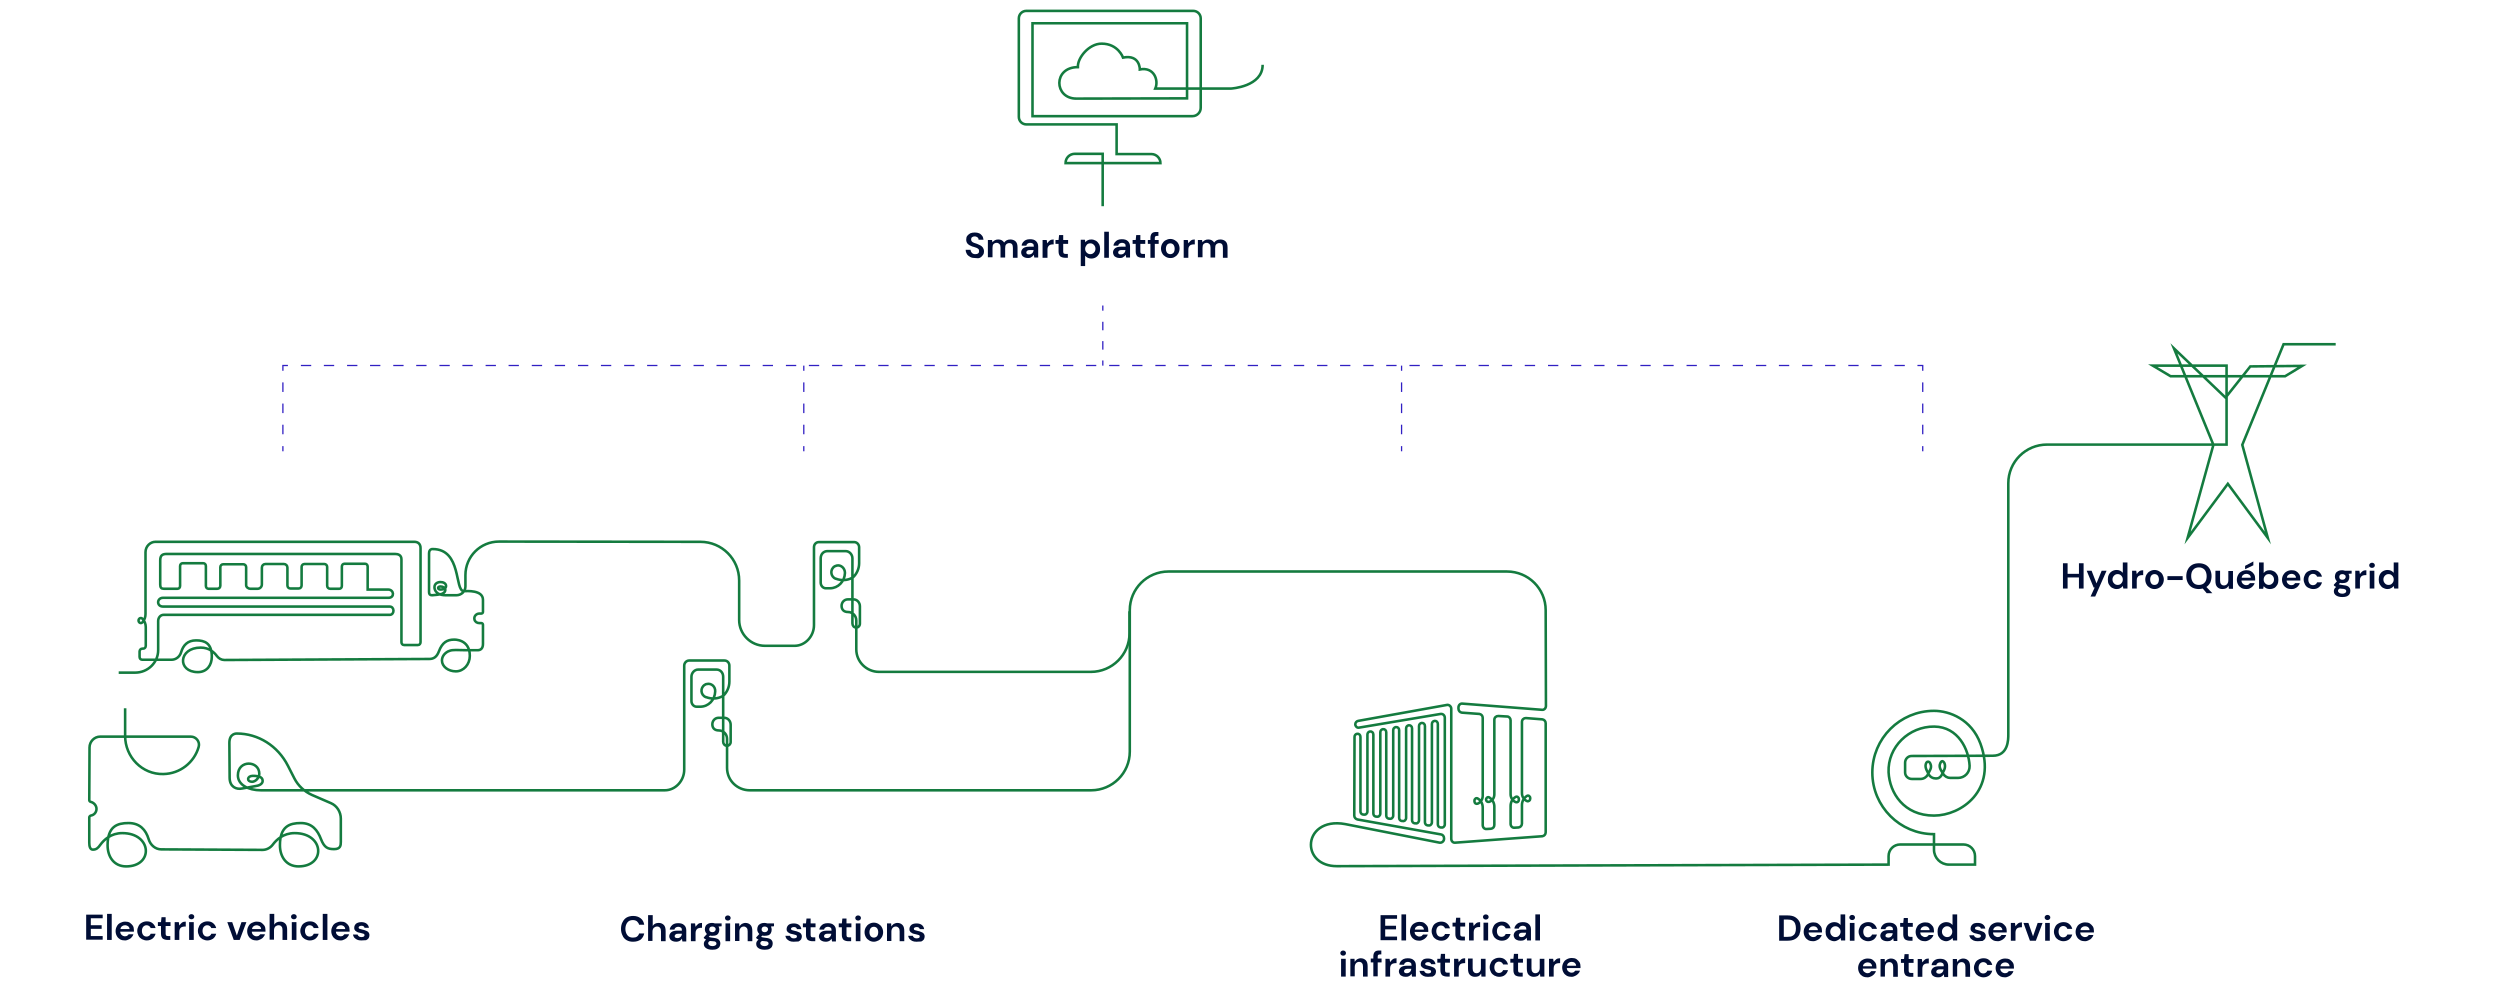 <svg xmlns="http://www.w3.org/2000/svg" viewBox="0 0 969 386" width="1240" height="494"><title>433_001_Schema-Installation-typique-H-EN_2-svg</title><style>		tspan { white-space:pre } 		.s0 { fill: #3120c3 } 		.s1 { fill: #000d35 } 		.s2 { fill: none;stroke: #147b3f;stroke-miterlimit:10 } 	</style><g id="Layer_2_copy"><g id="Layer"><g id="Layer"><path id="Layer" class="s0" d="m745 172.9h0.5v2h-0.5z"></path><path id="Layer" class="s0" d="m745.5 168.3h-0.5v-3.7h0.5zm0-8.2h-0.5v-3.7h0.5zm0-8.2h-0.5v-3.7h0.5z"></path><path id="Layer" class="s0" d="m745.5 143.7h-0.5v-1.8h-1.8v-0.5h2.3z"></path><path id="Layer" class="s0" d="m738.3 141.9h-4v-0.5h4zm-9 0h-4v-0.5h4zm-8.9 0h-4v-0.5h4zm-9 0h-4v-0.5h4zm-8.9 0h-4v-0.5h4zm-9 0h-4v-0.5h4zm-8.9 0h-4v-0.5h4zm-9 0h-4v-0.5h4zm-9 0h-4v-0.5h4zm-8.9 0h-4v-0.5h4zm-9 0h-4v-0.5h4zm-8.9 0h-4v-0.5h4zm-9 0h-4v-0.5h4zm-8.9 0h-4v-0.5h4zm-9 0h-4v-0.5h4zm-8.9 0h-4v-0.5h4zm-9 0h-4v-0.5h4zm-8.9 0h-4v-0.5h4zm-9 0h-4v-0.5h4zm-8.9 0h-4v-0.5h4zm-9 0h-4v-0.5h4zm-8.9 0h-4v-0.5h4zm-9 0h-4v-0.5h4zm-8.9 0h-4v-0.5h4zm-9 0h-4v-0.5h4zm-8.9 0h-4v-0.5h4zm-9 0h-4v-0.5h4zm-8.9 0h-4v-0.5h4zm-9 0h-4v-0.5h4zm-8.9 0h-4v-0.5h4zm-9 0h-4v-0.5h4zm-9 0h-4v-0.5h4zm-8.9 0h-4v-0.5h4zm-9 0h-4v-0.5h4zm-8.9 0h-4v-0.5h4zm-9 0h-4v-0.5h4zm-8.9 0h-4v-0.5h4zm-9 0h-4v-0.5h4zm-8.9 0h-4v-0.5h4zm-9 0h-4v-0.5h4zm-8.9 0h-4v-0.5h4zm-9 0h-4v-0.5h4zm-8.9 0h-4v-0.5h4zm-9 0h-4v-0.5h4zm-8.9 0h-4v-0.5h4zm-9 0h-4v-0.5h4zm-8.9 0h-4v-0.5h4zm-9 0h-4v-0.5h4zm-8.9 0h-4v-0.5h4zm-9 0h-4v-0.5h4zm-8.9 0h-4v-0.5h4zm-9 0h-4v-0.5h4zm-8.9 0h-4v-0.5h4zm-9 0h-4v-0.5h4zm-9 0h-4v-0.5h4zm-8.9 0h-4v-0.5h4zm-9 0h-4v-0.5h4zm-8.9 0h-4v-0.5h4zm-9 0h-4v-0.5h4zm-8.9 0h-4v-0.5h4zm-9 0h-4v-0.5h4zm-8.9 0h-4v-0.5h4zm-9 0h-4v-0.5h4zm-8.9 0h-4v-0.5h4zm-9 0h-4v-0.5h4zm-8.9 0h-4v-0.5h4zm-9 0h-4v-0.5h4zm-8.9 0h-4v-0.5h4zm-9 0h-4v-0.5h4zm-8.9 0h-4v-0.5h4z"></path><path id="Layer" class="s0" d="m109.9 143.7h-0.5v-2.3h2.2v0.5h-1.7z"></path><path id="Layer" class="s0" d="m109.9 168.3h-0.5v-3.7h0.5zm0-8.2h-0.5v-3.7h0.5zm0-8.2h-0.5v-3.7h0.5z"></path><path id="Layer" class="s0" d="m109.4 172.9h0.5v2h-0.5z"></path></g><g id="Layer"><g id="Layer"><path id="Layer" class="s0" d="m311.3 172.9h0.5v2h-0.5z"></path><path id="Layer" class="s0" d="m311.8 168.3h-0.5v-3.7h0.5zm0-8.2h-0.5v-3.7h0.5zm0-8.2h-0.5v-3.7h0.5z"></path><path id="Layer" class="s0" d="m311.3 141.7h0.5v2h-0.5z"></path></g><g id="Layer"><path id="Layer" class="s0" d="m543 172.9h0.5v2h-0.5z"></path><path id="Layer" class="s0" d="m543.5 168.3h-0.5v-3.7h0.5zm0-8.2h-0.5v-3.7h0.5zm0-8.2h-0.5v-3.7h0.5z"></path><path id="Layer" class="s0" d="m543 141.7h0.5v2h-0.5z"></path></g></g><g id="Layer"><path id="Layer" class="s0" d="m427.2 139.7h0.5v2h-0.5z"></path><path id="Layer" class="s0" d="m427.7 135.5h-0.5v-3.3h0.5zm0-7.5h-0.5v-3.3h0.5z"></path><path id="Layer" class="s0" d="m427.2 118.4h0.5v2h-0.5z"></path></g></g><g id="Layer"><g id="Layer"><path id="Layer" class="s1" d="m799.6 228.1v-9.8h1.8v4.1h4.4v-4.1h1.8v9.8h-1.8v-4.3h-4.4v4.3z"></path><path id="Layer" class="s1" d="m810.3 231.2l1.6-3.5h-0.4l-2.7-6.5h1.9l1.9 4.9 2-4.9h1.9l-4.4 10z"></path><path id="Layer" fill-rule="evenodd" class="s1" d="m820.4 228.3c-0.7 0-1.2-0.2-1.8-0.5-0.5-0.3-0.9-0.8-1.2-1.3-0.3-0.5-0.4-1.2-0.4-1.9 0-0.7 0.1-1.3 0.4-1.9 0.3-0.6 0.7-1 1.2-1.3 0.5-0.3 1.1-0.5 1.8-0.5 0.5 0 1 0.1 1.4 0.3 0.4 0.2 0.7 0.5 1 0.8v-4h1.8v10.1h-1.6l-0.2-1c-0.2 0.3-0.5 0.6-0.9 0.8-0.4 0.3-0.9 0.4-1.5 0.4zm0.4-1.6c0.6 0 1.1-0.2 1.4-0.6q0.6-0.6 0.6-1.5 0-0.9-0.6-1.5c-0.4-0.4-0.8-0.6-1.4-0.6-0.6 0-1 0.2-1.4 0.6q-0.6 0.6-0.6 1.5 0 0.9 0.6 1.5c0.4 0.4 0.8 0.6 1.4 0.6z"></path><path id="Layer" class="s1" d="m826.4 228.1v-6.9h1.6l0.2 1.3c0.3-0.4 0.6-0.8 1-1.1 0.4-0.3 0.9-0.4 1.5-0.4v1.9h-0.5c-0.4 0-0.7 0.1-1 0.2-0.3 0.1-0.5 0.3-0.7 0.6q-0.3 0.4-0.3 1.2v3.2z"></path><path id="Layer" fill-rule="evenodd" class="s1" d="m835.1 228.3c-0.7 0-1.3-0.2-1.8-0.5-0.5-0.3-1-0.7-1.3-1.3-0.3-0.5-0.5-1.2-0.5-1.9 0-0.7 0.2-1.4 0.5-1.9 0.3-0.5 0.7-1 1.3-1.3 0.5-0.3 1.1-0.5 1.8-0.5 0.7 0 1.3 0.2 1.8 0.5 0.5 0.3 1 0.7 1.3 1.3 0.3 0.6 0.5 1.2 0.5 1.9 0 0.7-0.2 1.4-0.5 1.9-0.3 0.5-0.7 1-1.3 1.3-0.5 0.3-1.1 0.5-1.8 0.5zm0-1.6c0.5 0 0.9-0.2 1.2-0.5 0.3-0.4 0.5-0.9 0.5-1.6 0-0.7-0.2-1.2-0.5-1.6-0.3-0.3-0.7-0.5-1.2-0.5-0.5 0-0.9 0.2-1.2 0.5-0.3 0.4-0.5 0.9-0.5 1.6 0 0.7 0.2 1.2 0.5 1.6 0.3 0.4 0.7 0.5 1.2 0.5z"></path><path id="Layer" class="s1" d="m840.1 224.8v-1.5h5.9v1.5z"></path><path id="Layer" fill-rule="evenodd" class="s1" d="m852.3 228.3c-1 0-1.8-0.2-2.6-0.6-0.7-0.4-1.3-1-1.7-1.8-0.4-0.8-0.6-1.6-0.6-2.6 0-1 0.2-1.9 0.6-2.6 0.4-0.8 1-1.4 1.7-1.8 0.7-0.4 1.6-0.6 2.6-0.6 1 0 1.8 0.2 2.6 0.6 0.7 0.4 1.3 1 1.7 1.8 0.4 0.8 0.6 1.6 0.6 2.6 0 0.9-0.2 1.8-0.5 2.5-0.4 0.7-0.9 1.3-1.5 1.7l2.3 2.4h-2.2l-1.5-1.8c-0.6 0.1-1.1 0.2-1.5 0.2zm0-1.6c0.9 0 1.7-0.3 2.2-0.9 0.6-0.6 0.8-1.5 0.8-2.5 0-1-0.3-1.9-0.8-2.5-0.6-0.6-1.3-0.9-2.2-0.9-0.9 0-1.7 0.3-2.2 0.9-0.6 0.6-0.8 1.5-0.8 2.5 0 1 0.3 1.9 0.8 2.5 0.5 0.6 1.2 0.9 2.2 0.9z"></path><path id="Layer" class="s1" d="m861.4 228.3c-0.9 0-1.5-0.3-2-0.8-0.5-0.5-0.7-1.3-0.7-2.4v-3.9h1.8v3.8c0 0.6 0.1 1.1 0.4 1.4 0.2 0.3 0.6 0.5 1.1 0.5 0.5 0 0.9-0.2 1.2-0.5 0.3-0.4 0.5-0.8 0.5-1.5v-3.6h1.8v6.9h-1.6l-0.1-1.2c-0.2 0.4-0.5 0.7-0.9 1-0.5 0.2-0.9 0.3-1.5 0.3z"></path><path id="Layer" fill-rule="evenodd" class="s1" d="m870.7 228.3c-0.7 0-1.3-0.1-1.9-0.4-0.5-0.3-1-0.7-1.3-1.3-0.3-0.5-0.5-1.2-0.5-1.9 0-0.7 0.2-1.4 0.5-1.9 0.3-0.6 0.7-1 1.3-1.3 0.5-0.3 1.2-0.5 1.9-0.5 0.7 0 1.3 0.1 1.8 0.4q0.7 0.4 1.2 1.2c0.3 0.5 0.4 1.1 0.4 1.7q0 0.1 0 0.3c0 0.1 0 0.2 0 0.4h-5.3c0 0.5 0.2 1 0.6 1.3 0.3 0.3 0.8 0.5 1.2 0.5 0.4 0 0.7-0.1 0.9-0.2q0.3-0.3 0.6-0.6h1.8c-0.1 0.4-0.3 0.8-0.7 1.2-0.4 0.4-0.7 0.6-1.1 0.8-0.3 0.2-0.8 0.3-1.4 0.3zm0-5.9c-0.4 0-0.8 0.1-1.2 0.4-0.3 0.2-0.6 0.6-0.6 1.1h3.5c0-0.5-0.2-0.8-0.5-1.1-0.3-0.2-0.7-0.4-1.2-0.4zm-0.5-1.8v-1.3l3.2-1.7v1.5z"></path><path id="Layer" fill-rule="evenodd" class="s1" d="m879.8 228.3c-0.5 0-1-0.1-1.4-0.3-0.4-0.2-0.7-0.5-1-0.8l-0.2 1h-1.6v-10.2h1.8v4.1c0.2-0.3 0.5-0.6 0.9-0.8 0.4-0.2 0.8-0.3 1.4-0.3 0.7 0 1.2 0.2 1.8 0.5 0.5 0.3 0.9 0.8 1.2 1.3 0.3 0.6 0.4 1.2 0.4 1.9 0 0.7-0.1 1.3-0.4 1.9-0.3 0.5-0.7 1-1.2 1.3-0.4 0.2-1 0.4-1.7 0.4zm-0.4-1.6c0.6 0 1-0.2 1.4-0.6q0.6-0.6 0.6-1.5 0-0.9-0.6-1.5c-0.4-0.4-0.8-0.6-1.4-0.6-0.6 0-1.1 0.2-1.4 0.6q-0.6 0.6-0.6 1.5 0 0.9 0.6 1.5c0.4 0.4 0.9 0.6 1.4 0.6z"></path><path id="Layer" fill-rule="evenodd" class="s1" d="m888.2 228.3c-0.7 0-1.3-0.1-1.9-0.4-0.5-0.3-1-0.7-1.3-1.3-0.3-0.5-0.5-1.2-0.5-1.9 0-0.7 0.2-1.4 0.5-1.9 0.3-0.5 0.7-1 1.3-1.3 0.5-0.3 1.2-0.5 1.9-0.5 0.7 0 1.3 0.1 1.8 0.4q0.7 0.4 1.2 1.2c0.3 0.5 0.4 1.1 0.4 1.7q0 0.1 0 0.3c0 0.1 0 0.2 0 0.4h-5.3c0 0.5 0.2 1 0.6 1.3 0.3 0.3 0.8 0.5 1.2 0.5 0.4 0 0.7-0.1 0.9-0.2 0.2-0.1 0.4-0.4 0.6-0.6h1.8c-0.1 0.4-0.3 0.8-0.7 1.2-0.3 0.4-0.7 0.6-1.1 0.8-0.3 0.2-0.8 0.3-1.4 0.3zm0-5.9c-0.4 0-0.8 0.1-1.2 0.4-0.3 0.2-0.6 0.6-0.6 1.1h3.5c0-0.5-0.2-0.8-0.5-1.1-0.3-0.2-0.7-0.4-1.2-0.4z"></path><path id="Layer" class="s1" d="m896.6 228.3c-0.7 0-1.3-0.2-1.9-0.5-0.6-0.3-1-0.7-1.3-1.3-0.3-0.6-0.5-1.2-0.5-1.9 0-0.7 0.2-1.3 0.5-1.9 0.3-0.6 0.7-1 1.3-1.3 0.6-0.3 1.2-0.5 1.9-0.5 0.9 0 1.6 0.2 2.2 0.7 0.6 0.5 1 1.1 1.2 1.9h-1.9c-0.1-0.3-0.3-0.6-0.6-0.8-0.3-0.2-0.6-0.3-1-0.3-0.5 0-0.9 0.2-1.3 0.6-0.3 0.4-0.5 0.9-0.5 1.6 0 0.7 0.2 1.2 0.5 1.6 0.3 0.4 0.8 0.6 1.3 0.6 0.4 0 0.7-0.1 1-0.3 0.3-0.2 0.5-0.5 0.6-0.8h1.9c-0.2 0.8-0.6 1.4-1.2 1.9-0.6 0.5-1.3 0.7-2.2 0.7z"></path><path id="Layer" fill-rule="evenodd" class="s1" d="m907.9 226c-0.3 0-0.6 0-0.9-0.1l-0.5 0.5c0.2 0.1 0.4 0.2 0.6 0.2 0.2 0 0.7 0.1 1.3 0.2 0.9 0.1 1.6 0.3 2 0.7 0.4 0.4 0.6 0.8 0.6 1.5q0 0.6-0.3 1.2c-0.2 0.4-0.6 0.7-1 0.9q-0.7 0.3-1.8 0.3-1.5 0-2.4-0.6c-0.6-0.4-0.9-0.9-0.9-1.7 0-0.6 0.3-1.2 0.9-1.6-0.2-0.1-0.3-0.2-0.5-0.3-0.1-0.1-0.3-0.2-0.4-0.3v-0.3l1.2-1.3c-0.5-0.5-0.8-1.1-0.8-1.8 0-0.5 0.1-0.9 0.3-1.3 0.2-0.4 0.6-0.7 1-0.9q0.6-0.3 1.5-0.3c0.4 0 0.8 0.1 1.1 0.2h2.6v1.1l-1.2 0.1c0.2 0.4 0.3 0.7 0.3 1.2 0 0.5-0.1 0.9-0.3 1.3-0.2 0.4-0.5 0.7-1 0.9-0.3 0.1-0.8 0.2-1.4 0.2zm-1.7 3c0 0.3 0.2 0.6 0.5 0.8q0.5 0.3 1.2 0.3c0.4 0 0.8-0.1 1.1-0.3 0.3-0.2 0.4-0.4 0.4-0.7q0-0.4-0.3-0.6c-0.2-0.1-0.5-0.3-1.1-0.3-0.4 0-0.7-0.1-1.1-0.1-0.3 0.1-0.5 0.3-0.6 0.5 0 0-0.1 0.2-0.1 0.4zm1.7-4.3q0.6 0 0.9-0.3c0.2-0.2 0.4-0.5 0.4-0.8 0-0.4-0.1-0.6-0.4-0.8q-0.3-0.3-0.9-0.3-0.6 0-0.9 0.3c-0.2 0.2-0.3 0.5-0.3 0.8 0 0.4 0.1 0.6 0.3 0.8q0.3 0.3 0.9 0.3z"></path><path id="Layer" class="s1" d="m912.9 228.1v-6.9h1.6l0.2 1.3c0.3-0.4 0.6-0.8 1-1.1 0.4-0.3 0.9-0.4 1.5-0.4v1.9h-0.5c-0.4 0-0.7 0.1-1 0.2-0.3 0.1-0.5 0.3-0.7 0.6q-0.3 0.4-0.3 1.2v3.2z"></path><path id="Layer" class="s1" d="m919.4 220.1c-0.3 0-0.6-0.1-0.8-0.3-0.2-0.2-0.3-0.4-0.3-0.7 0-0.3 0.1-0.5 0.3-0.7 0.2-0.2 0.5-0.3 0.8-0.3 0.3 0 0.6 0.1 0.8 0.3 0.2 0.2 0.3 0.4 0.3 0.7 0 0.3-0.1 0.5-0.3 0.7-0.2 0.2-0.5 0.3-0.8 0.3zm-0.9 8v-6.9h1.8v6.9z"></path><path id="Layer" fill-rule="evenodd" class="s1" d="m925.4 228.3c-0.7 0-1.2-0.2-1.8-0.5-0.5-0.3-0.9-0.8-1.2-1.3-0.3-0.5-0.4-1.2-0.4-1.9 0-0.7 0.1-1.3 0.4-1.9 0.3-0.6 0.7-1 1.2-1.3 0.5-0.3 1.1-0.5 1.8-0.5 0.5 0 1 0.1 1.4 0.3 0.4 0.2 0.7 0.5 1 0.8v-4h1.8v10.1h-1.6l-0.2-1c-0.2 0.3-0.5 0.6-0.9 0.8-0.5 0.3-0.9 0.4-1.5 0.4zm0.4-1.6c0.6 0 1.1-0.2 1.4-0.6q0.6-0.6 0.6-1.5 0-0.9-0.6-1.5c-0.4-0.4-0.8-0.6-1.4-0.6-0.6 0-1 0.2-1.4 0.6q-0.6 0.6-0.6 1.5 0 0.9 0.6 1.5c0.3 0.4 0.8 0.6 1.4 0.6z"></path></g></g><g id="Layer"><g id="Layer"><path id="Layer" fill-rule="evenodd" class="s1" d="m689.6 364.6v-9.8h3.3c1.1 0 2.1 0.2 2.8 0.6 0.7 0.4 1.3 1 1.7 1.7 0.4 0.7 0.5 1.6 0.5 2.6 0 1-0.2 1.8-0.5 2.6-0.4 0.7-0.9 1.3-1.7 1.7-0.7 0.4-1.7 0.6-2.8 0.6zm1.8-1.5h1.5c0.8 0 1.5-0.1 1.9-0.4 0.5-0.3 0.8-0.6 1-1.1q0.3-0.7 0.3-1.8 0-1-0.3-1.8c-0.2-0.5-0.5-0.9-1-1.2-0.5-0.3-1.1-0.4-1.9-0.4h-1.5z"></path><path id="Layer" fill-rule="evenodd" class="s1" d="m702.8 364.8c-0.7 0-1.3-0.1-1.9-0.4-0.5-0.3-1-0.7-1.3-1.3-0.3-0.5-0.5-1.2-0.5-1.9 0-0.7 0.2-1.4 0.5-1.9 0.3-0.6 0.7-1 1.3-1.3 0.5-0.3 1.2-0.5 1.9-0.5 0.7 0 1.3 0.1 1.8 0.4q0.7 0.5 1.2 1.2c0.3 0.5 0.4 1.1 0.4 1.7q0 0.2 0 0.3 0 0.1 0 0.3h-5.2c0 0.5 0.2 1 0.6 1.3 0.3 0.3 0.8 0.5 1.2 0.5 0.4 0 0.7-0.1 0.9-0.2 0.2-0.1 0.4-0.4 0.6-0.6h1.8c-0.1 0.4-0.3 0.8-0.7 1.2-0.3 0.4-0.7 0.6-1.1 0.8-0.4 0.2-0.9 0.4-1.5 0.4zm0.1-5.8c-0.4 0-0.8 0.1-1.2 0.4-0.3 0.2-0.6 0.6-0.6 1.1h3.5c0-0.5-0.2-0.8-0.5-1.1-0.4-0.3-0.8-0.4-1.2-0.4z"></path><path id="Layer" fill-rule="evenodd" class="s1" d="m711 364.8c-0.7 0-1.2-0.2-1.8-0.5-0.5-0.3-0.9-0.8-1.2-1.3-0.3-0.5-0.4-1.2-0.4-1.9 0-0.7 0.1-1.3 0.4-1.9 0.3-0.6 0.7-1 1.2-1.3 0.5-0.3 1.1-0.5 1.8-0.5 0.5 0 1 0.1 1.4 0.3 0.4 0.2 0.7 0.5 1 0.8v-4.1h1.8v10.1h-1.6l-0.2-1c-0.2 0.3-0.5 0.6-0.9 0.8-0.4 0.2-0.9 0.5-1.5 0.5zm0.4-1.6c0.6 0 1.1-0.2 1.4-0.6q0.6-0.6 0.6-1.5 0-0.9-0.6-1.5c-0.4-0.4-0.8-0.6-1.4-0.6-0.6 0-1 0.2-1.4 0.6q-0.6 0.6-0.6 1.5 0 0.9 0.6 1.5c0.4 0.4 0.8 0.6 1.4 0.6z"></path><path id="Layer" class="s1" d="m717.9 356.6c-0.3 0-0.6-0.1-0.8-0.3-0.2-0.2-0.3-0.4-0.3-0.7 0-0.3 0.1-0.5 0.3-0.7 0.2-0.2 0.5-0.3 0.8-0.3 0.3 0 0.6 0.1 0.8 0.3 0.2 0.2 0.3 0.4 0.3 0.7 0 0.3-0.1 0.5-0.3 0.7-0.2 0.2-0.4 0.3-0.8 0.3zm-0.9 8v-6.9h1.8v6.9z"></path><path id="Layer" class="s1" d="m724.1 364.8c-0.7 0-1.3-0.2-1.9-0.5-0.5-0.3-1-0.7-1.3-1.3-0.3-0.6-0.5-1.2-0.5-1.9 0-0.7 0.2-1.3 0.5-1.9 0.3-0.6 0.7-1 1.3-1.3 0.5-0.3 1.2-0.5 1.9-0.5 0.9 0 1.6 0.2 2.2 0.7 0.6 0.5 1 1.1 1.2 1.9h-1.9c-0.1-0.3-0.3-0.6-0.6-0.8-0.3-0.2-0.6-0.3-1-0.3-0.5 0-0.9 0.2-1.3 0.6-0.3 0.4-0.5 0.9-0.5 1.6 0 0.7 0.2 1.2 0.5 1.6 0.3 0.4 0.8 0.6 1.3 0.6 0.4 0 0.7-0.1 1-0.3 0.3-0.2 0.5-0.5 0.6-0.8h1.9c-0.2 0.8-0.6 1.4-1.2 1.9-0.6 0.4-1.3 0.7-2.2 0.7z"></path><path id="Layer" fill-rule="evenodd" class="s1" d="m731.5 364.8q-0.9 0-1.5-0.3c-0.4-0.2-0.7-0.4-0.9-0.8-0.2-0.4-0.3-0.7-0.3-1 0-0.6 0.3-1.2 0.8-1.6 0.5-0.4 1.3-0.6 2.3-0.6h1.8v-0.2c0-0.5-0.1-0.8-0.4-1-0.3-0.2-0.6-0.3-1-0.3-0.4 0-0.7 0.1-1 0.3-0.3 0.2-0.4 0.4-0.5 0.8h-1.8c0-0.5 0.2-0.9 0.5-1.3 0.3-0.4 0.7-0.7 1.1-0.9 0.5-0.2 1-0.3 1.6-0.3 1 0 1.8 0.2 2.3 0.7q0.9 0.7 0.9 2.1v4.3h-1.4l-0.2-1.1q-0.3 0.6-0.9 0.9c-0.3 0.2-0.8 0.3-1.4 0.3zm0.4-1.4c0.5 0 0.9-0.2 1.2-0.5 0.3-0.3 0.5-0.8 0.5-1.2h-1.5c-0.5 0-0.8 0.1-1 0.3q-0.3 0.3-0.3 0.6 0 0.5 0.3 0.6c0.2 0.1 0.5 0.2 0.8 0.2z"></path><path id="Layer" class="s1" d="m740.2 364.6c-0.7 0-1.3-0.2-1.8-0.5-0.4-0.4-0.7-1-0.7-1.9v-3h-1.2v-1.5h1.2l0.2-1.9h1.6v1.9h1.9v1.5h-1.9v3c0 0.3 0.1 0.6 0.2 0.7 0.1 0.1 0.4 0.2 0.7 0.2h0.9v1.5z"></path><path id="Layer" fill-rule="evenodd" class="s1" d="m746.2 364.8c-0.7 0-1.3-0.1-1.9-0.4-0.5-0.3-1-0.7-1.3-1.3-0.3-0.5-0.5-1.2-0.5-1.9 0-0.7 0.2-1.4 0.5-1.9 0.3-0.6 0.7-1 1.3-1.3 0.5-0.3 1.2-0.5 1.9-0.5 0.7 0 1.3 0.1 1.8 0.4q0.7 0.5 1.2 1.2c0.3 0.5 0.4 1.1 0.4 1.7q0 0.2 0 0.3 0 0.1 0 0.3h-5.3c0 0.5 0.2 1 0.6 1.3 0.4 0.3 0.8 0.5 1.2 0.5 0.4 0 0.7-0.1 0.9-0.2q0.3-0.3 0.6-0.6h1.8c-0.1 0.4-0.3 0.8-0.7 1.2-0.4 0.4-0.7 0.6-1.1 0.8-0.4 0.2-0.9 0.4-1.4 0.4zm0-5.8c-0.4 0-0.8 0.1-1.2 0.4-0.3 0.2-0.6 0.6-0.6 1.1h3.5c0-0.5-0.2-0.8-0.5-1.1-0.4-0.3-0.8-0.4-1.2-0.4z"></path><path id="Layer" fill-rule="evenodd" class="s1" d="m754.4 364.8c-0.7 0-1.2-0.2-1.8-0.5-0.5-0.3-0.9-0.8-1.2-1.3-0.3-0.5-0.4-1.2-0.4-1.9 0-0.7 0.1-1.3 0.4-1.9 0.3-0.6 0.7-1 1.2-1.3 0.5-0.3 1.1-0.5 1.8-0.5 0.5 0 1 0.1 1.4 0.3 0.4 0.2 0.7 0.5 1 0.8v-4.1h1.8v10.1h-1.6l-0.2-1c-0.2 0.3-0.5 0.6-0.9 0.8-0.4 0.2-0.9 0.5-1.5 0.5zm0.3-1.6c0.6 0 1.1-0.2 1.4-0.6q0.6-0.6 0.6-1.5 0-0.9-0.6-1.5c-0.4-0.4-0.8-0.6-1.4-0.6-0.6 0-1 0.2-1.4 0.6q-0.6 0.6-0.6 1.5 0 0.9 0.6 1.5c0.4 0.4 0.9 0.6 1.4 0.6z"></path><path id="Layer" class="s1" d="m766.5 364.8c-0.6 0-1.2-0.1-1.6-0.3-0.4-0.2-0.8-0.5-1.1-0.8-0.3-0.4-0.4-0.8-0.5-1.2h1.8c0.1 0.3 0.2 0.5 0.5 0.7 0.2 0.2 0.6 0.3 1 0.3 0.4 0 0.7-0.1 0.9-0.2 0.2-0.2 0.3-0.3 0.3-0.5 0-0.3-0.1-0.5-0.4-0.6-0.3-0.1-0.6-0.2-1.1-0.3-0.3-0.1-0.6-0.1-0.9-0.2-0.3-0.1-0.6-0.2-0.8-0.4-0.2-0.2-0.5-0.3-0.6-0.6-0.2-0.2-0.2-0.5-0.2-0.8 0-0.6 0.2-1.1 0.7-1.6 0.5-0.5 1.2-0.6 2.1-0.6 0.8 0 1.5 0.2 2 0.6 0.5 0.4 0.8 0.9 0.9 1.6h-1.7c-0.1-0.5-0.5-0.8-1.2-0.8-0.3 0-0.6 0.1-0.8 0.2-0.2 0.1-0.3 0.3-0.3 0.5 0 0.2 0.1 0.4 0.4 0.5 0.3 0.1 0.6 0.2 1.1 0.3 0.5 0.1 0.9 0.2 1.3 0.4 0.4 0.1 0.7 0.3 1 0.6 0.2 0.3 0.4 0.6 0.4 1.1q0 0.6-0.3 1.2c-0.2 0.3-0.6 0.6-1 0.8-0.8 0-1.3 0.1-1.9 0.1z"></path><path id="Layer" fill-rule="evenodd" class="s1" d="m774.4 364.8c-0.7 0-1.3-0.1-1.9-0.4-0.5-0.3-1-0.7-1.3-1.3-0.3-0.5-0.5-1.2-0.5-1.9 0-0.7 0.2-1.4 0.5-1.9 0.3-0.6 0.7-1 1.3-1.3 0.5-0.3 1.2-0.5 1.9-0.5 0.7 0 1.3 0.1 1.8 0.4q0.7 0.5 1.2 1.2c0.3 0.5 0.4 1.1 0.4 1.7q0 0.2 0 0.3 0 0.1 0 0.3h-5.3c0 0.5 0.2 1 0.6 1.3 0.4 0.3 0.8 0.5 1.2 0.5 0.4 0 0.7-0.1 0.9-0.2q0.3-0.3 0.6-0.6h1.8c-0.1 0.4-0.3 0.8-0.7 1.2-0.4 0.4-0.7 0.6-1.1 0.8-0.4 0.2-0.9 0.4-1.4 0.4zm0-5.8c-0.4 0-0.8 0.1-1.2 0.4-0.3 0.2-0.6 0.6-0.6 1.1h3.5c0-0.5-0.2-0.8-0.5-1.1-0.4-0.3-0.8-0.4-1.2-0.4z"></path><path id="Layer" class="s1" d="m779.4 364.6v-6.9h1.6l0.2 1.3c0.3-0.4 0.6-0.8 1-1.1 0.4-0.3 0.9-0.4 1.5-0.4v1.9h-0.5c-0.4 0-0.7 0.1-1 0.2-0.3 0.1-0.5 0.3-0.7 0.6q-0.3 0.5-0.3 1.2v3.2z"></path><path id="Layer" class="s1" d="m786.8 364.6l-2.5-6.9h1.9l1.8 5.2 1.8-5.2h1.9l-2.6 6.9z"></path><path id="Layer" class="s1" d="m793.6 356.6c-0.3 0-0.6-0.1-0.8-0.3-0.2-0.2-0.3-0.4-0.3-0.7 0-0.3 0.1-0.5 0.3-0.7 0.2-0.2 0.5-0.3 0.8-0.3 0.3 0 0.6 0.1 0.8 0.3 0.2 0.2 0.3 0.4 0.3 0.7 0 0.3-0.1 0.5-0.3 0.7-0.2 0.2-0.5 0.3-0.8 0.3zm-0.9 8v-6.9h1.8v6.9z"></path><path id="Layer" class="s1" d="m799.8 364.8c-0.7 0-1.3-0.2-1.9-0.5-0.5-0.3-1-0.7-1.3-1.3-0.3-0.6-0.5-1.2-0.5-1.9 0-0.7 0.2-1.3 0.5-1.9 0.3-0.6 0.7-1 1.3-1.3 0.5-0.3 1.2-0.5 1.9-0.5 0.9 0 1.6 0.2 2.2 0.7 0.6 0.5 1 1.1 1.2 1.9h-1.9c-0.1-0.3-0.3-0.6-0.6-0.8-0.3-0.2-0.6-0.3-1-0.3-0.5 0-0.9 0.2-1.3 0.6-0.3 0.4-0.5 0.9-0.5 1.6 0 0.7 0.2 1.2 0.5 1.6 0.3 0.4 0.8 0.6 1.3 0.6 0.4 0 0.7-0.1 1-0.3 0.3-0.2 0.5-0.5 0.6-0.8h1.9c-0.2 0.8-0.6 1.4-1.2 1.9-0.6 0.4-1.3 0.7-2.2 0.7z"></path><path id="Layer" fill-rule="evenodd" class="s1" d="m808.2 364.8c-0.7 0-1.3-0.1-1.9-0.4-0.5-0.3-1-0.7-1.3-1.3-0.3-0.5-0.5-1.2-0.5-1.9 0-0.7 0.2-1.4 0.5-1.9 0.3-0.6 0.7-1 1.3-1.3 0.5-0.3 1.2-0.5 1.9-0.5 0.7 0 1.3 0.1 1.8 0.4q0.7 0.5 1.2 1.2c0.3 0.5 0.4 1.1 0.4 1.7q0 0.2 0 0.3 0 0.1 0 0.3h-5.3c0 0.5 0.2 1 0.6 1.3 0.3 0.3 0.8 0.5 1.2 0.5 0.4 0 0.7-0.1 0.9-0.2 0.2-0.1 0.4-0.4 0.6-0.6h1.8c-0.1 0.4-0.3 0.8-0.7 1.2-0.3 0.4-0.7 0.6-1.1 0.8-0.4 0.2-0.9 0.4-1.4 0.4zm0-5.8c-0.4 0-0.8 0.1-1.2 0.4-0.3 0.2-0.6 0.6-0.6 1.1h3.5c0-0.5-0.2-0.8-0.5-1.1-0.4-0.3-0.8-0.4-1.2-0.4z"></path><path id="Layer" fill-rule="evenodd" class="s1" d="m723.9 378.8c-0.7 0-1.3-0.1-1.9-0.4-0.5-0.3-1-0.7-1.3-1.3-0.3-0.5-0.5-1.2-0.5-1.9 0-0.7 0.2-1.4 0.5-1.9 0.3-0.6 0.7-1 1.3-1.3 0.5-0.3 1.2-0.5 1.9-0.5 0.7 0 1.3 0.1 1.8 0.4q0.7 0.5 1.2 1.2c0.3 0.5 0.4 1.1 0.4 1.7q0 0.2 0 0.3 0 0.1 0 0.3h-5.3c0 0.5 0.2 1 0.6 1.3 0.4 0.3 0.8 0.5 1.2 0.5 0.4 0 0.7-0.1 0.9-0.2q0.3-0.3 0.6-0.6h1.8c-0.1 0.4-0.3 0.8-0.7 1.2-0.4 0.4-0.7 0.6-1.1 0.8-0.4 0.2-0.9 0.4-1.4 0.4zm0-5.8c-0.4 0-0.8 0.1-1.2 0.4-0.3 0.2-0.6 0.6-0.6 1.1h3.5c0-0.5-0.2-0.8-0.5-1.1-0.4-0.3-0.8-0.4-1.2-0.4z"></path><path id="Layer" class="s1" d="m728.9 378.6v-6.9h1.6l0.1 1.2c0.2-0.4 0.5-0.7 0.9-1 0.4-0.2 0.9-0.4 1.4-0.4 0.9 0 1.5 0.3 2 0.8 0.5 0.5 0.7 1.3 0.7 2.4v3.9h-1.8v-3.8c0-0.6-0.1-1.1-0.4-1.4-0.2-0.3-0.6-0.5-1.1-0.5-0.5 0-0.9 0.2-1.2 0.5-0.3 0.4-0.5 0.8-0.5 1.5v3.6h-1.7z"></path><path id="Layer" class="s1" d="m740.5 378.6c-0.7 0-1.3-0.2-1.8-0.5-0.4-0.4-0.7-1-0.7-1.9v-3h-1.2v-1.5h1.2l0.2-1.9h1.6v1.9h1.9v1.5h-1.9v3c0 0.3 0.1 0.6 0.2 0.7 0.1 0.1 0.4 0.2 0.7 0.2h0.9v1.5z"></path><path id="Layer" class="s1" d="m743.3 378.6v-6.9h1.6l0.2 1.3c0.3-0.4 0.6-0.8 1-1.1 0.4-0.3 0.9-0.4 1.5-0.4v1.9h-0.5c-0.4 0-0.7 0.1-1 0.2-0.3 0.1-0.5 0.3-0.7 0.6q-0.3 0.5-0.3 1.2v3.2z"></path><path id="Layer" fill-rule="evenodd" class="s1" d="m751.2 378.8q-0.9 0-1.5-0.3c-0.4-0.2-0.7-0.4-0.9-0.8-0.2-0.3-0.3-0.7-0.3-1 0-0.6 0.3-1.2 0.8-1.6 0.5-0.4 1.3-0.6 2.3-0.6h1.8v-0.2c0-0.5-0.1-0.8-0.4-1-0.3-0.2-0.6-0.3-1-0.3-0.4 0-0.7 0.1-1 0.3-0.3 0.2-0.4 0.4-0.5 0.8h-1.8c0-0.5 0.2-0.9 0.5-1.3 0.3-0.4 0.7-0.7 1.1-0.9 0.5-0.2 1-0.3 1.6-0.3 1 0 1.8 0.2 2.3 0.7q0.9 0.7 0.9 2.1v4.3h-1.5l-0.2-1.1q-0.3 0.6-0.9 0.9c-0.2 0.2-0.7 0.3-1.3 0.3zm0.4-1.4c0.5 0 0.9-0.2 1.2-0.5 0.3-0.3 0.5-0.8 0.5-1.2h-1.5c-0.5 0-0.8 0.1-1 0.3q-0.3 0.3-0.3 0.6 0 0.5 0.3 0.6c0.2 0.1 0.5 0.2 0.8 0.2z"></path><path id="Layer" class="s1" d="m756.9 378.6v-6.9h1.6l0.1 1.2c0.2-0.4 0.5-0.7 0.9-1 0.4-0.2 0.9-0.4 1.4-0.4 0.9 0 1.5 0.3 2 0.8 0.5 0.5 0.7 1.3 0.7 2.4v3.9h-1.8v-3.8c0-0.6-0.1-1.1-0.4-1.4-0.2-0.3-0.6-0.5-1.1-0.5-0.5 0-0.9 0.2-1.2 0.5-0.3 0.4-0.5 0.8-0.5 1.5v3.6h-1.7z"></path><path id="Layer" class="s1" d="m768.8 378.8c-0.7 0-1.3-0.2-1.9-0.5-0.5-0.3-1-0.7-1.3-1.3-0.3-0.6-0.5-1.2-0.5-1.9 0-0.7 0.2-1.3 0.5-1.9 0.3-0.6 0.7-1 1.3-1.3 0.5-0.3 1.2-0.5 1.9-0.5 0.9 0 1.6 0.2 2.2 0.7 0.6 0.5 1 1.1 1.2 1.9h-1.9c-0.1-0.3-0.3-0.6-0.6-0.8-0.3-0.2-0.6-0.3-1-0.3-0.5 0-0.9 0.2-1.3 0.6-0.3 0.4-0.5 0.9-0.5 1.6 0 0.7 0.2 1.2 0.5 1.6 0.3 0.4 0.8 0.6 1.3 0.6 0.4 0 0.7-0.1 1-0.3 0.3-0.2 0.5-0.5 0.6-0.8h1.9c-0.2 0.8-0.6 1.4-1.2 1.9-0.6 0.4-1.3 0.7-2.2 0.7z"></path><path id="Layer" fill-rule="evenodd" class="s1" d="m777.2 378.8c-0.7 0-1.3-0.1-1.9-0.4-0.5-0.3-1-0.7-1.3-1.3-0.3-0.5-0.5-1.2-0.5-1.9 0-0.7 0.2-1.4 0.5-1.9 0.3-0.6 0.7-1 1.3-1.3 0.5-0.3 1.2-0.5 1.9-0.5 0.7 0 1.3 0.1 1.8 0.4q0.7 0.5 1.2 1.2c0.3 0.5 0.4 1.1 0.4 1.7q0 0.2 0 0.3 0 0.1 0 0.3h-5.3c0 0.5 0.2 1 0.6 1.3 0.3 0.3 0.8 0.5 1.2 0.5 0.4 0 0.7-0.1 0.9-0.2 0.2-0.1 0.4-0.4 0.6-0.6h1.8c-0.1 0.4-0.3 0.8-0.7 1.2-0.3 0.4-0.7 0.6-1.1 0.8-0.4 0.2-0.9 0.4-1.4 0.4zm0-5.8c-0.4 0-0.8 0.1-1.2 0.4-0.3 0.2-0.6 0.6-0.6 1.1h3.5c0-0.5-0.2-0.8-0.5-1.1-0.4-0.3-0.8-0.4-1.2-0.4z"></path></g></g><g id="Layer"><g id="Layer"><path id="Layer" class="s1" d="m535.1 364.5v-9.8h6.4v1.4h-4.6v2.7h4.2v1.4h-4.2v2.8h4.6v1.4h-6.4z"></path><path id="Layer" class="s1" d="m543.2 364.5v-10.1h1.8v10.1z"></path><path id="Layer" fill-rule="evenodd" class="s1" d="m550.2 364.6c-0.7 0-1.3-0.1-1.9-0.4-0.5-0.3-1-0.7-1.3-1.3-0.3-0.5-0.5-1.2-0.5-1.9 0-0.7 0.2-1.4 0.5-1.9 0.3-0.6 0.7-1 1.3-1.3 0.5-0.3 1.2-0.5 1.9-0.5 0.7 0 1.3 0.1 1.8 0.4q0.7 0.5 1.2 1.2c0.3 0.5 0.4 1.1 0.4 1.7q0 0.1 0 0.3 0 0.2 0 0.3h-5.3c0 0.5 0.2 1 0.6 1.3 0.4 0.3 0.8 0.5 1.2 0.5 0.4 0 0.7-0.1 0.9-0.2q0.3-0.3 0.6-0.6h1.8c-0.1 0.4-0.3 0.8-0.7 1.2-0.4 0.4-0.7 0.6-1.1 0.8-0.4 0.2-0.9 0.4-1.4 0.4zm0-5.8c-0.4 0-0.8 0.1-1.2 0.4-0.3 0.2-0.6 0.6-0.6 1.1h3.5c0-0.5-0.2-0.8-0.5-1.1-0.4-0.3-0.8-0.4-1.2-0.4z"></path><path id="Layer" class="s1" d="m558.6 364.6c-0.7 0-1.3-0.2-1.9-0.5-0.5-0.3-1-0.7-1.3-1.3-0.3-0.6-0.5-1.2-0.5-1.9 0-0.7 0.2-1.3 0.5-1.9 0.3-0.6 0.7-1 1.3-1.3 0.5-0.3 1.2-0.5 1.9-0.5 0.9 0 1.6 0.2 2.2 0.7 0.6 0.5 1 1.1 1.2 1.9h-1.9c-0.1-0.3-0.3-0.6-0.6-0.8-0.3-0.2-0.6-0.3-1-0.3-0.5 0-0.9 0.2-1.3 0.6-0.3 0.4-0.5 0.9-0.5 1.6 0 0.7 0.2 1.2 0.5 1.6 0.3 0.4 0.8 0.6 1.3 0.6 0.4 0 0.7-0.1 1-0.3 0.3-0.2 0.5-0.5 0.6-0.8h1.9c-0.2 0.8-0.6 1.4-1.2 1.9-0.6 0.5-1.3 0.7-2.2 0.7z"></path><path id="Layer" class="s1" d="m566.6 364.5c-0.7 0-1.3-0.2-1.8-0.5-0.4-0.4-0.7-1-0.7-1.9v-3h-1.1v-1.5h1.2l0.2-1.9h1.6v1.9h1.9v1.5h-1.9v3c0 0.3 0.1 0.6 0.2 0.7 0.1 0.1 0.4 0.2 0.7 0.2h0.9v1.5z"></path><path id="Layer" class="s1" d="m569.4 364.5v-6.9h1.6l0.2 1.3c0.3-0.4 0.6-0.8 1-1.1 0.4-0.3 0.9-0.4 1.5-0.4v1.9h-0.5c-0.4 0-0.7 0.1-1 0.2-0.3 0.1-0.5 0.3-0.7 0.6q-0.3 0.5-0.3 1.2v3.2z"></path><path id="Layer" class="s1" d="m575.9 356.4c-0.3 0-0.6-0.1-0.8-0.3-0.2-0.2-0.3-0.4-0.3-0.7 0-0.3 0.1-0.5 0.3-0.7 0.2-0.2 0.5-0.3 0.8-0.3 0.3 0 0.6 0.1 0.8 0.3 0.2 0.2 0.3 0.4 0.3 0.7 0 0.3-0.1 0.5-0.3 0.7-0.2 0.2-0.5 0.3-0.8 0.3zm-0.9 8.1v-6.9h1.8v6.9z"></path><path id="Layer" class="s1" d="m582.1 364.6c-0.7 0-1.3-0.2-1.9-0.5-0.5-0.3-1-0.7-1.3-1.3-0.3-0.6-0.5-1.2-0.5-1.9 0-0.7 0.2-1.3 0.5-1.9 0.3-0.6 0.7-1 1.3-1.3 0.5-0.3 1.2-0.5 1.9-0.5 0.9 0 1.6 0.2 2.2 0.7 0.6 0.5 1 1.1 1.2 1.9h-1.9c-0.1-0.3-0.3-0.6-0.6-0.8-0.3-0.2-0.6-0.3-1-0.3-0.5 0-0.9 0.2-1.3 0.6-0.3 0.4-0.5 0.9-0.5 1.6 0 0.7 0.2 1.2 0.5 1.6 0.3 0.4 0.8 0.6 1.3 0.6 0.4 0 0.7-0.1 1-0.3 0.3-0.2 0.5-0.5 0.6-0.8h1.9c-0.2 0.8-0.6 1.4-1.2 1.9-0.6 0.5-1.4 0.7-2.2 0.7z"></path><path id="Layer" fill-rule="evenodd" class="s1" d="m589.4 364.6q-0.9 0-1.5-0.3c-0.4-0.2-0.7-0.4-0.9-0.8-0.2-0.4-0.3-0.7-0.3-1 0-0.6 0.3-1.2 0.8-1.6 0.5-0.4 1.3-0.6 2.3-0.6h1.8v-0.2c0-0.5-0.1-0.8-0.4-1-0.3-0.2-0.6-0.3-1-0.3-0.4 0-0.7 0.1-1 0.3-0.3 0.2-0.4 0.4-0.5 0.8h-1.7c0-0.5 0.2-0.9 0.5-1.3 0.3-0.4 0.7-0.7 1.1-0.9 0.5-0.2 1-0.3 1.6-0.3 1 0 1.8 0.2 2.3 0.7q0.9 0.7 0.9 2.1v4.3h-1.5l-0.2-1.1q-0.3 0.6-0.9 0.9c-0.3 0.2-0.8 0.3-1.4 0.3zm0.4-1.4c0.5 0 0.9-0.2 1.2-0.5 0.3-0.3 0.5-0.8 0.5-1.2h-1.5c-0.5 0-0.8 0.1-1 0.3q-0.3 0.3-0.3 0.6 0 0.5 0.3 0.6c0.2 0.2 0.5 0.2 0.8 0.2z"></path><path id="Layer" class="s1" d="m595.1 364.5v-10.1h1.8v10.1z"></path><path id="Layer" class="s1" d="m520.6 370.4c-0.3 0-0.6-0.1-0.8-0.3-0.2-0.2-0.3-0.4-0.3-0.7 0-0.3 0.1-0.5 0.3-0.7 0.2-0.2 0.5-0.3 0.8-0.3 0.3 0 0.6 0.1 0.8 0.3 0.2 0.2 0.3 0.4 0.3 0.7 0 0.3-0.1 0.5-0.3 0.7-0.2 0.2-0.4 0.3-0.8 0.3zm-0.8 8.1v-6.9h1.8v6.9z"></path><path id="Layer" class="s1" d="m523.4 378.5v-6.9h1.6l0.1 1.2c0.2-0.4 0.5-0.7 0.9-1 0.4-0.2 0.9-0.4 1.4-0.4 0.9 0 1.5 0.3 2 0.8 0.5 0.5 0.7 1.3 0.7 2.4v3.9h-1.8v-3.8c0-0.6-0.1-1.1-0.4-1.4-0.2-0.3-0.6-0.5-1.1-0.5-0.5 0-0.9 0.2-1.2 0.5-0.3 0.4-0.5 0.8-0.5 1.5v3.6h-1.7z"></path><path id="Layer" class="s1" d="m532.3 378.5v-5.5h-1v-1.5h1v-0.8q0-1.2 0.6-1.8c0.4-0.4 1-0.5 1.7-0.5h0.8v1.5h-0.5c-0.3 0-0.5 0.1-0.7 0.2-0.1 0.1-0.2 0.3-0.2 0.6v0.8h1.5v1.5h-1.5v5.4h-1.7z"></path><path id="Layer" class="s1" d="m537 378.5v-6.9h1.6l0.2 1.3c0.3-0.4 0.6-0.8 1-1.1 0.4-0.3 0.9-0.4 1.5-0.4v1.9h-0.5c-0.4 0-0.7 0.1-1 0.2-0.3 0.1-0.5 0.3-0.7 0.6q-0.3 0.5-0.3 1.2v3.2z"></path><path id="Layer" fill-rule="evenodd" class="s1" d="m544.9 378.6q-0.9 0-1.5-0.3c-0.4-0.2-0.7-0.4-0.9-0.8-0.2-0.3-0.3-0.7-0.3-1 0-0.6 0.3-1.2 0.8-1.6 0.5-0.4 1.3-0.6 2.3-0.6h1.8v-0.2c0-0.5-0.1-0.8-0.4-1-0.3-0.2-0.6-0.3-1-0.3-0.4 0-0.7 0.1-1 0.3-0.3 0.2-0.4 0.4-0.5 0.8h-1.8c0-0.5 0.2-0.9 0.5-1.3 0.3-0.4 0.7-0.7 1.1-0.9 0.5-0.2 1-0.3 1.6-0.3 1 0 1.8 0.2 2.3 0.7q0.9 0.7 0.9 2.1v4.3h-1.5l-0.2-1.1q-0.3 0.6-0.9 0.9c-0.3 0.2-0.7 0.3-1.3 0.3zm0.4-1.4c0.5 0 0.9-0.2 1.2-0.5 0.3-0.3 0.5-0.8 0.5-1.2h-1.5c-0.5 0-0.8 0.1-1 0.3q-0.3 0.3-0.3 0.6 0 0.5 0.3 0.6c0.2 0.2 0.5 0.2 0.8 0.2z"></path><path id="Layer" class="s1" d="m553.4 378.6c-0.6 0-1.2-0.1-1.6-0.3-0.4-0.2-0.8-0.5-1.1-0.8-0.3-0.4-0.4-0.8-0.5-1.2h1.8c0.1 0.3 0.2 0.5 0.5 0.7 0.2 0.2 0.6 0.3 1 0.3 0.4 0 0.7-0.1 0.9-0.2 0.2-0.2 0.3-0.3 0.3-0.5 0-0.3-0.1-0.5-0.4-0.6-0.3-0.1-0.6-0.2-1.1-0.3-0.3-0.1-0.6-0.1-0.9-0.2-0.3-0.1-0.6-0.2-0.8-0.4-0.2-0.2-0.5-0.3-0.6-0.6-0.2-0.2-0.2-0.5-0.2-0.8 0-0.6 0.2-1.1 0.7-1.6 0.5-0.5 1.2-0.6 2.1-0.6 0.8 0 1.5 0.2 2 0.6 0.5 0.4 0.8 0.9 0.9 1.6h-1.7c-0.1-0.5-0.5-0.8-1.2-0.8-0.3 0-0.6 0.1-0.8 0.2-0.2 0.1-0.3 0.3-0.3 0.5 0 0.2 0.1 0.4 0.4 0.5 0.3 0.1 0.6 0.2 1.1 0.3 0.5 0.1 0.9 0.2 1.3 0.4 0.4 0.1 0.7 0.3 1 0.6 0.2 0.3 0.4 0.6 0.4 1.1q0 0.6-0.3 1.2c-0.2 0.3-0.6 0.6-1 0.8-0.7 0-1.3 0.1-1.9 0.1z"></path><path id="Layer" class="s1" d="m560.8 378.5c-0.7 0-1.3-0.2-1.8-0.5-0.4-0.4-0.7-1-0.7-1.9v-3h-1.2v-1.5h1.2l0.2-1.9h1.6v1.9h1.9v1.5h-1.9v3c0 0.3 0.1 0.6 0.2 0.7 0.1 0.1 0.4 0.2 0.7 0.2h0.9v1.5z"></path><path id="Layer" class="s1" d="m563.6 378.5v-6.9h1.6l0.2 1.3c0.3-0.4 0.6-0.8 1-1.1 0.4-0.3 0.9-0.4 1.5-0.4v1.9h-0.5c-0.4 0-0.7 0.1-1 0.2-0.3 0.1-0.5 0.3-0.7 0.6q-0.3 0.5-0.3 1.2v3.2z"></path><path id="Layer" class="s1" d="m571.7 378.6c-0.9 0-1.5-0.3-2-0.8-0.5-0.5-0.7-1.3-0.7-2.4v-3.9h1.8v3.8c0 0.6 0.1 1.1 0.4 1.4 0.2 0.3 0.6 0.5 1.1 0.5 0.5 0 0.9-0.2 1.2-0.5 0.3-0.4 0.5-0.8 0.5-1.5v-3.6h1.8v6.9h-1.6l-0.1-1.2c-0.2 0.4-0.5 0.7-0.9 1q-0.6 0.3-1.5 0.3z"></path><path id="Layer" class="s1" d="m581.1 378.6c-0.7 0-1.3-0.2-1.9-0.5-0.5-0.3-1-0.7-1.3-1.3-0.3-0.6-0.5-1.2-0.5-1.9 0-0.7 0.2-1.3 0.5-1.9 0.3-0.6 0.7-1 1.3-1.3 0.5-0.3 1.2-0.5 1.9-0.5 0.9 0 1.6 0.2 2.2 0.7 0.6 0.5 1 1.1 1.2 1.9h-1.9c-0.1-0.3-0.3-0.6-0.6-0.8-0.3-0.2-0.6-0.3-1-0.3-0.5 0-0.9 0.2-1.3 0.6-0.3 0.4-0.5 0.9-0.5 1.6 0 0.7 0.2 1.2 0.5 1.6 0.3 0.4 0.8 0.6 1.3 0.6 0.4 0 0.7-0.1 1-0.3 0.3-0.2 0.5-0.5 0.6-0.8h1.9c-0.2 0.8-0.6 1.4-1.2 1.9-0.6 0.5-1.4 0.7-2.2 0.7z"></path><path id="Layer" class="s1" d="m589.1 378.5c-0.7 0-1.3-0.2-1.8-0.5-0.4-0.4-0.7-1-0.7-1.9v-3h-1.2v-1.5h1.2l0.2-1.9h1.6v1.9h1.9v1.5h-1.9v3c0 0.3 0.1 0.6 0.2 0.7 0.1 0.1 0.4 0.2 0.7 0.2h0.9v1.5z"></path><path id="Layer" class="s1" d="m594.5 378.6c-0.9 0-1.5-0.3-2-0.8-0.5-0.5-0.7-1.3-0.7-2.4v-3.9h1.8v3.8c0 0.6 0.1 1.1 0.4 1.4 0.2 0.3 0.6 0.5 1.1 0.5 0.5 0 0.9-0.2 1.2-0.5 0.3-0.4 0.5-0.8 0.5-1.5v-3.6h1.8v6.9h-1.6l-0.1-1.2c-0.2 0.4-0.5 0.7-0.9 1q-0.8 0.3-1.5 0.3z"></path><path id="Layer" class="s1" d="m600.4 378.5v-6.9h1.6l0.2 1.3c0.3-0.4 0.6-0.8 1-1.1 0.4-0.3 0.9-0.4 1.5-0.4v1.9h-0.5c-0.4 0-0.7 0.1-1 0.2-0.3 0.1-0.5 0.3-0.7 0.6q-0.3 0.5-0.3 1.2v3.2z"></path><path id="Layer" fill-rule="evenodd" class="s1" d="m609.2 378.6c-0.7 0-1.3-0.1-1.9-0.4-0.5-0.3-1-0.7-1.3-1.3-0.3-0.5-0.5-1.2-0.5-1.9 0-0.7 0.2-1.4 0.5-1.9 0.3-0.6 0.7-1 1.3-1.3 0.5-0.3 1.2-0.5 1.9-0.5 0.7 0 1.3 0.1 1.8 0.4q0.7 0.5 1.2 1.2c0.3 0.5 0.4 1.1 0.4 1.7q0 0.1 0 0.3 0 0.2 0 0.3h-5.3c0 0.5 0.2 1 0.6 1.3 0.4 0.3 0.8 0.5 1.2 0.5 0.4 0 0.7-0.1 0.9-0.2q0.3-0.3 0.6-0.6h1.8c-0.1 0.4-0.3 0.8-0.7 1.2-0.4 0.4-0.7 0.6-1.1 0.8-0.4 0.2-0.9 0.4-1.4 0.4zm0-5.8c-0.4 0-0.8 0.1-1.2 0.4-0.3 0.2-0.6 0.6-0.6 1.1h3.5c0-0.5-0.2-0.8-0.5-1.1-0.4-0.3-0.8-0.4-1.2-0.4z"></path></g></g><g id="Layer"><g id="Layer"><path id="Layer" class="s1" d="m245.4 365c-1 0-1.8-0.2-2.5-0.6-0.7-0.4-1.3-1-1.6-1.8-0.4-0.8-0.6-1.6-0.6-2.6 0-1 0.2-1.9 0.6-2.6 0.4-0.8 0.9-1.4 1.6-1.8 0.7-0.4 1.6-0.6 2.5-0.6 1.2 0 2.1 0.3 2.9 0.9 0.8 0.6 1.2 1.4 1.4 2.5h-2c-0.1-0.5-0.4-0.9-0.8-1.3-0.4-0.3-0.9-0.5-1.6-0.5q-1.4 0-2.1 0.9c-0.5 0.6-0.8 1.5-0.8 2.5 0 1 0.3 1.9 0.8 2.5q0.7 0.9 2.1 0.9c0.7 0 1.2-0.1 1.6-0.4 0.4-0.3 0.7-0.7 0.8-1.2h2c-0.2 1-0.7 1.8-1.4 2.4-0.8 0.5-1.7 0.8-2.9 0.8z"></path><path id="Layer" class="s1" d="m251.2 364.8v-10.1h1.8v4.2q0.3-0.6 0.9-0.9c0.4-0.2 0.9-0.3 1.4-0.3 0.9 0 1.5 0.3 2 0.8 0.5 0.5 0.7 1.3 0.7 2.4v3.9h-1.8v-3.8c0-0.6-0.1-1.1-0.4-1.4-0.2-0.3-0.6-0.5-1.1-0.5-0.5 0-0.9 0.2-1.3 0.5-0.3 0.4-0.5 0.8-0.5 1.5v3.6h-1.7z"></path><path id="Layer" fill-rule="evenodd" class="s1" d="m262.1 365q-0.9 0-1.5-0.3c-0.4-0.2-0.7-0.4-0.9-0.8-0.2-0.3-0.3-0.7-0.3-1 0-0.6 0.3-1.2 0.8-1.6 0.5-0.4 1.3-0.6 2.3-0.6h1.8v-0.2c0-0.5-0.1-0.8-0.4-1-0.3-0.2-0.6-0.3-1-0.3-0.4 0-0.7 0.1-1 0.3-0.3 0.2-0.4 0.4-0.5 0.8h-1.8c0-0.5 0.2-0.9 0.5-1.3 0.3-0.4 0.7-0.7 1.1-0.9 0.5-0.2 1-0.3 1.6-0.3 1 0 1.8 0.2 2.3 0.7q0.9 0.7 0.9 2.1v4.3h-1.5l-0.2-1.1q-0.3 0.6-0.9 0.9c-0.2 0.1-0.7 0.3-1.3 0.3zm0.5-1.4c0.5 0 0.9-0.2 1.2-0.5 0.3-0.3 0.5-0.8 0.5-1.2h-1.5c-0.5 0-0.8 0.1-1 0.3q-0.3 0.3-0.3 0.6 0 0.5 0.3 0.6c0.1 0.1 0.4 0.2 0.8 0.2z"></path><path id="Layer" class="s1" d="m267.8 364.8v-6.9h1.6l0.2 1.3c0.3-0.4 0.6-0.8 1-1.1 0.4-0.3 0.9-0.4 1.5-0.4v1.9h-0.5c-0.4 0-0.7 0.1-1 0.2-0.3 0.1-0.5 0.3-0.7 0.6q-0.3 0.5-0.3 1.2v3.2z"></path><path id="Layer" fill-rule="evenodd" class="s1" d="m276.1 362.7c-0.3 0-0.6 0-0.9-0.1l-0.5 0.5c0.2 0.1 0.4 0.2 0.6 0.2 0.3 0.1 0.7 0.1 1.3 0.2 0.9 0.1 1.6 0.3 2 0.7 0.4 0.4 0.6 0.8 0.6 1.5q0 0.6-0.3 1.2c-0.2 0.4-0.6 0.7-1 0.9-0.4 0.2-1.1 0.3-1.8 0.3q-1.5 0-2.4-0.6c-0.6-0.4-0.9-0.9-0.9-1.7 0-0.6 0.3-1.2 0.9-1.6-0.2-0.1-0.3-0.2-0.5-0.3-0.1-0.1-0.3-0.2-0.4-0.3v-0.3l1.2-1.3c-0.5-0.5-0.8-1.1-0.8-1.8 0-0.5 0.1-0.9 0.3-1.3 0.2-0.4 0.6-0.7 1-0.9q0.6-0.3 1.5-0.3c0.4 0 0.8 0.1 1.1 0.2h2.6v1.1l-1.2 0.1c0.2 0.4 0.3 0.7 0.3 1.2 0 0.5-0.1 0.9-0.3 1.3-0.2 0.4-0.5 0.7-1 0.9-0.3 0.1-0.8 0.2-1.4 0.2zm-1.6 2.9c0 0.3 0.2 0.6 0.5 0.8q0.4 0.3 1.2 0.3c0.4 0 0.8-0.1 1.1-0.3 0.3-0.2 0.4-0.4 0.4-0.7q0-0.4-0.3-0.6c-0.2-0.2-0.5-0.3-1.1-0.3-0.4 0-0.7-0.1-1.1-0.1-0.3 0.1-0.5 0.3-0.6 0.5-0.1 0.1-0.1 0.3-0.1 0.4zm1.6-4.3q0.6 0 0.9-0.3c0.2-0.2 0.4-0.5 0.4-0.8 0-0.4-0.1-0.6-0.4-0.8q-0.3-0.3-0.9-0.3-0.6 0-0.9 0.3c-0.2 0.2-0.3 0.5-0.3 0.8 0 0.4 0.1 0.6 0.3 0.8q0.4 0.3 0.9 0.3z"></path><path id="Layer" class="s1" d="m282.1 356.8c-0.3 0-0.6-0.1-0.8-0.3-0.2-0.2-0.3-0.4-0.3-0.7 0-0.3 0.1-0.5 0.3-0.7 0.2-0.2 0.5-0.3 0.8-0.3 0.3 0 0.6 0.1 0.8 0.3 0.2 0.2 0.3 0.4 0.3 0.7 0 0.3-0.1 0.5-0.3 0.7-0.2 0.2-0.4 0.3-0.8 0.3zm-0.9 8v-6.9h1.8v6.9z"></path><path id="Layer" class="s1" d="m284.9 364.8v-6.9h1.6l0.1 1.2c0.2-0.4 0.5-0.7 0.9-1 0.4-0.2 0.9-0.4 1.4-0.4 0.9 0 1.5 0.3 2 0.8 0.5 0.5 0.7 1.3 0.7 2.4v3.9h-1.8v-3.8c0-0.6-0.1-1.1-0.4-1.4-0.3-0.3-0.6-0.5-1.1-0.5-0.5 0-0.9 0.2-1.2 0.5-0.3 0.4-0.5 0.8-0.5 1.5v3.6h-1.7z"></path><path id="Layer" fill-rule="evenodd" class="s1" d="m296.4 362.7c-0.3 0-0.6 0-0.9-0.1l-0.5 0.5c0.2 0.1 0.4 0.2 0.6 0.2 0.3 0.1 0.7 0.1 1.3 0.2 0.9 0.1 1.6 0.3 2 0.7 0.4 0.4 0.6 0.8 0.6 1.5q0 0.6-0.3 1.2c-0.2 0.4-0.6 0.7-1 0.9-0.4 0.2-1.1 0.3-1.8 0.3q-1.5 0-2.4-0.6c-0.6-0.4-0.9-0.9-0.9-1.7 0-0.6 0.3-1.2 0.9-1.6-0.2-0.1-0.3-0.2-0.5-0.3-0.1-0.1-0.3-0.2-0.4-0.3v-0.3l1.2-1.3c-0.5-0.5-0.8-1.1-0.8-1.8 0-0.5 0.1-0.9 0.3-1.3 0.2-0.4 0.6-0.7 1-0.9q0.6-0.3 1.5-0.3c0.4 0 0.8 0.1 1.1 0.2h2.6v1.1l-1.2 0.1c0.2 0.4 0.3 0.7 0.3 1.2 0 0.5-0.1 0.9-0.3 1.3-0.2 0.4-0.5 0.7-1 0.9-0.4 0.1-0.9 0.2-1.4 0.2zm-1.7 2.9c0 0.3 0.2 0.6 0.5 0.8q0.4 0.3 1.2 0.3c0.4 0 0.8-0.1 1.1-0.3 0.3-0.2 0.4-0.4 0.4-0.7q0-0.4-0.3-0.6c-0.2-0.2-0.5-0.3-1.1-0.3-0.4 0-0.7-0.1-1.1-0.1-0.3 0.1-0.5 0.3-0.6 0.5-0.1 0.1-0.1 0.3-0.1 0.4zm1.7-4.3q0.6 0 0.9-0.3c0.2-0.2 0.4-0.5 0.4-0.8 0-0.4-0.1-0.6-0.4-0.8q-0.3-0.3-0.9-0.3-0.6 0-0.9 0.3c-0.2 0.2-0.3 0.5-0.3 0.8 0 0.4 0.1 0.6 0.3 0.8q0.3 0.3 0.9 0.3z"></path><path id="Layer" class="s1" d="m307.6 365c-0.6 0-1.2-0.1-1.6-0.3-0.4-0.2-0.8-0.5-1.1-0.8-0.3-0.4-0.4-0.8-0.5-1.2h1.8c0.1 0.3 0.2 0.5 0.5 0.7 0.2 0.2 0.6 0.3 1 0.3 0.4 0 0.7-0.1 0.9-0.2 0.2-0.2 0.3-0.3 0.3-0.5 0-0.3-0.1-0.5-0.4-0.6-0.3-0.1-0.6-0.2-1.1-0.3-0.3-0.1-0.6-0.1-0.9-0.2-0.3-0.1-0.6-0.2-0.8-0.4q-0.5-0.2-0.6-0.6c-0.2-0.2-0.2-0.5-0.2-0.8 0-0.6 0.2-1.1 0.7-1.6q0.7-0.6 2.1-0.6c0.8 0 1.5 0.2 2 0.6 0.5 0.4 0.8 0.9 0.9 1.6h-1.7c-0.1-0.5-0.5-0.8-1.2-0.8-0.3 0-0.6 0.1-0.8 0.2-0.2 0.1-0.3 0.3-0.3 0.5 0 0.2 0.1 0.4 0.4 0.5 0.3 0.1 0.6 0.2 1.1 0.3 0.5 0.1 0.9 0.2 1.3 0.4 0.4 0.1 0.7 0.3 1 0.6 0.2 0.3 0.4 0.6 0.4 1.1q0 0.6-0.3 1.2c-0.2 0.3-0.6 0.6-1 0.8-0.8 0-1.3 0.1-1.9 0.1z"></path><path id="Layer" class="s1" d="m314.9 364.8c-0.7 0-1.3-0.2-1.8-0.5-0.4-0.4-0.7-1-0.7-1.9v-3h-1.2v-1.5h1.2l0.2-1.9h1.6v1.9h1.9v1.5h-1.9v3c0 0.3 0.1 0.6 0.2 0.7 0.1 0.1 0.4 0.2 0.7 0.2h0.9v1.5z"></path><path id="Layer" fill-rule="evenodd" class="s1" d="m320.1 365q-0.9 0-1.5-0.3c-0.4-0.2-0.7-0.4-0.9-0.8-0.2-0.3-0.3-0.7-0.3-1 0-0.6 0.3-1.2 0.8-1.6 0.5-0.4 1.3-0.6 2.3-0.6h1.8v-0.2c0-0.5-0.1-0.8-0.4-1-0.3-0.2-0.6-0.3-1-0.3-0.4 0-0.7 0.1-1 0.3-0.3 0.2-0.4 0.4-0.5 0.8h-1.8c0-0.5 0.2-0.9 0.5-1.3 0.3-0.4 0.7-0.7 1.1-0.9 0.5-0.2 1-0.3 1.6-0.3 1 0 1.8 0.2 2.3 0.7q0.9 0.7 0.9 2.1v4.3h-1.5l-0.2-1.1q-0.3 0.6-0.9 0.9c-0.2 0.1-0.7 0.3-1.3 0.3zm0.4-1.4c0.5 0 0.9-0.2 1.2-0.5 0.3-0.3 0.5-0.8 0.5-1.2h-1.5c-0.5 0-0.8 0.1-1 0.3q-0.3 0.3-0.3 0.6 0 0.5 0.3 0.6c0.2 0.1 0.5 0.2 0.8 0.2z"></path><path id="Layer" class="s1" d="m328.8 364.8c-0.7 0-1.3-0.2-1.8-0.5-0.4-0.4-0.7-1-0.7-1.9v-3h-1.2v-1.5h1.2l0.2-1.9h1.6v1.9h1.9v1.5h-1.9v3c0 0.3 0.1 0.6 0.2 0.7 0.1 0.1 0.4 0.2 0.7 0.2h0.9v1.5z"></path><path id="Layer" class="s1" d="m332.6 356.8c-0.3 0-0.6-0.1-0.8-0.3-0.2-0.2-0.3-0.4-0.3-0.7 0-0.3 0.1-0.5 0.3-0.7 0.2-0.2 0.5-0.3 0.8-0.3 0.3 0 0.6 0.1 0.8 0.3 0.2 0.2 0.3 0.4 0.3 0.7 0 0.3-0.1 0.5-0.3 0.7-0.2 0.2-0.5 0.3-0.8 0.3zm-0.9 8v-6.9h1.8v6.9z"></path><path id="Layer" fill-rule="evenodd" class="s1" d="m338.7 365c-0.7 0-1.3-0.2-1.8-0.5-0.5-0.3-1-0.7-1.3-1.3-0.3-0.5-0.5-1.2-0.5-1.9 0-0.7 0.2-1.4 0.5-1.9 0.3-0.5 0.7-1 1.3-1.3 0.5-0.3 1.1-0.5 1.8-0.5 0.7 0 1.3 0.2 1.8 0.5 0.5 0.3 1 0.7 1.3 1.3 0.3 0.5 0.5 1.2 0.5 1.9 0 0.7-0.2 1.4-0.5 1.9-0.3 0.5-0.7 1-1.3 1.3-0.6 0.3-1.2 0.5-1.8 0.5zm0-1.6c0.5 0 0.9-0.2 1.2-0.5 0.3-0.3 0.5-0.9 0.5-1.6 0-0.7-0.2-1.2-0.5-1.6-0.3-0.3-0.7-0.5-1.2-0.5-0.5 0-0.9 0.2-1.2 0.5-0.3 0.4-0.5 0.9-0.5 1.6 0 0.7 0.2 1.2 0.5 1.6 0.3 0.3 0.7 0.5 1.2 0.5z"></path><path id="Layer" class="s1" d="m343.8 364.8v-6.9h1.6l0.1 1.2c0.2-0.4 0.5-0.7 0.9-1 0.4-0.2 0.9-0.4 1.4-0.4 0.9 0 1.5 0.3 2 0.8 0.5 0.5 0.7 1.3 0.7 2.4v3.9h-1.8v-3.8c0-0.6-0.1-1.1-0.4-1.4-0.3-0.3-0.6-0.5-1.1-0.5-0.5 0-0.9 0.2-1.2 0.5-0.3 0.4-0.5 0.8-0.5 1.5v3.6h-1.7z"></path><path id="Layer" class="s1" d="m355.2 365c-0.6 0-1.2-0.1-1.6-0.3-0.4-0.2-0.8-0.5-1.1-0.8-0.3-0.4-0.4-0.8-0.5-1.2h1.8c0.1 0.3 0.2 0.5 0.5 0.7 0.2 0.2 0.6 0.3 1 0.3 0.4 0 0.7-0.1 0.9-0.2 0.2-0.2 0.3-0.3 0.3-0.5 0-0.3-0.1-0.5-0.4-0.6-0.3-0.1-0.6-0.2-1.1-0.3-0.3-0.1-0.6-0.1-0.9-0.2-0.3-0.1-0.6-0.2-0.8-0.4q-0.5-0.2-0.6-0.6c-0.2-0.2-0.2-0.5-0.2-0.8 0-0.6 0.2-1.1 0.7-1.6q0.7-0.6 2.1-0.6c0.8 0 1.5 0.2 2 0.6 0.5 0.4 0.8 0.9 0.9 1.6h-1.7c-0.1-0.5-0.5-0.8-1.2-0.8-0.3 0-0.6 0.1-0.8 0.2-0.2 0.1-0.3 0.3-0.3 0.5 0 0.2 0.1 0.4 0.4 0.5 0.3 0.1 0.6 0.2 1.1 0.3 0.5 0.1 0.9 0.2 1.3 0.4 0.4 0.1 0.7 0.3 1 0.6 0.2 0.3 0.4 0.6 0.4 1.1q0 0.6-0.3 1.2c-0.2 0.3-0.6 0.6-1 0.8-0.8 0-1.3 0.1-1.9 0.1z"></path></g></g><g id="Layer"><g id="Layer"><path id="Layer" class="s1" d="m33.4 364.3v-9.8h6.4v1.4h-4.6v2.7h4.2v1.4h-4.2v2.8h4.6v1.4h-6.4z"></path><path id="Layer" class="s1" d="m41.5 364.3v-10.1h1.8v10.1z"></path><path id="Layer" fill-rule="evenodd" class="s1" d="m48.5 364.5c-0.7 0-1.3-0.1-1.9-0.4-0.5-0.3-1-0.7-1.3-1.3-0.3-0.5-0.5-1.2-0.5-1.9 0-0.7 0.2-1.4 0.5-1.9 0.3-0.6 0.7-1 1.3-1.3 0.6-0.3 1.2-0.5 1.9-0.5 0.7 0 1.3 0.1 1.8 0.4q0.7 0.5 1.2 1.2c0.3 0.5 0.4 1.1 0.4 1.7q0 0.2 0 0.3 0 0.2 0 0.3h-5.3c0 0.5 0.2 1 0.6 1.3 0.3 0.3 0.8 0.5 1.2 0.5 0.4 0 0.7-0.1 0.9-0.2q0.3-0.3 0.6-0.6h1.8c-0.1 0.4-0.3 0.8-0.7 1.2-0.3 0.4-0.7 0.6-1.1 0.8-0.4 0.2-0.9 0.4-1.4 0.4zm0-5.9c-0.4 0-0.8 0.1-1.2 0.4-0.3 0.2-0.6 0.6-0.6 1.1h3.5c0-0.5-0.2-0.8-0.5-1.1-0.4-0.2-0.7-0.4-1.2-0.4z"></path><path id="Layer" class="s1" d="m56.9 364.5c-0.7 0-1.3-0.2-1.9-0.5-0.5-0.3-1-0.7-1.3-1.3-0.3-0.6-0.5-1.2-0.5-1.9 0-0.7 0.2-1.3 0.5-1.9 0.3-0.6 0.7-1 1.3-1.3 0.5-0.3 1.2-0.5 1.9-0.5 0.9 0 1.6 0.2 2.2 0.7 0.6 0.5 1 1.1 1.2 1.9h-1.9c-0.1-0.3-0.3-0.6-0.6-0.8-0.3-0.2-0.6-0.3-1-0.3-0.5 0-0.9 0.2-1.3 0.6-0.3 0.4-0.5 0.9-0.5 1.6 0 0.7 0.2 1.2 0.5 1.6 0.3 0.4 0.8 0.6 1.3 0.6 0.4 0 0.7-0.1 1-0.3 0.3-0.2 0.5-0.5 0.6-0.8h1.9c-0.2 0.8-0.6 1.4-1.2 1.9-0.6 0.4-1.3 0.7-2.2 0.7z"></path><path id="Layer" class="s1" d="m64.9 364.3c-0.7 0-1.3-0.2-1.8-0.5-0.4-0.4-0.7-1-0.7-1.9v-3h-1.2v-1.5h1.2l0.2-1.9h1.6v1.9h1.9v1.5h-1.9v3c0 0.3 0.1 0.6 0.2 0.7 0.1 0.1 0.4 0.2 0.7 0.2h0.9v1.5z"></path><path id="Layer" class="s1" d="m67.7 364.3v-6.9h1.6l0.2 1.3c0.3-0.4 0.6-0.8 1-1.1 0.4-0.3 0.9-0.4 1.5-0.4v1.9h-0.5c-0.4 0-0.7 0.1-1 0.2-0.3 0.1-0.5 0.3-0.7 0.6q-0.3 0.5-0.3 1.2v3.2z"></path><path id="Layer" class="s1" d="m74.2 356.3c-0.3 0-0.6-0.1-0.8-0.3-0.2-0.2-0.3-0.4-0.3-0.7 0-0.3 0.1-0.5 0.3-0.7 0.2-0.2 0.5-0.3 0.8-0.3 0.3 0 0.6 0.1 0.8 0.3 0.2 0.2 0.3 0.4 0.3 0.7 0 0.3-0.1 0.5-0.3 0.7-0.2 0.2-0.5 0.3-0.8 0.3zm-0.9 8v-6.9h1.8v6.9z"></path><path id="Layer" class="s1" d="m80.4 364.5c-0.7 0-1.3-0.2-1.9-0.5-0.5-0.3-1-0.7-1.3-1.3-0.3-0.6-0.5-1.2-0.5-1.9 0-0.7 0.2-1.3 0.5-1.9 0.3-0.6 0.7-1 1.3-1.3 0.5-0.3 1.2-0.5 1.9-0.5 0.9 0 1.6 0.2 2.2 0.7 0.6 0.5 1 1.1 1.2 1.9h-1.9c-0.1-0.3-0.3-0.6-0.6-0.8-0.3-0.2-0.6-0.3-1-0.3-0.5 0-0.9 0.2-1.3 0.6-0.3 0.4-0.5 0.9-0.5 1.6 0 0.7 0.2 1.2 0.5 1.6 0.3 0.4 0.8 0.6 1.3 0.6 0.4 0 0.7-0.1 1-0.3 0.3-0.2 0.5-0.5 0.6-0.8h1.9c-0.2 0.8-0.6 1.4-1.2 1.9-0.6 0.4-1.4 0.7-2.2 0.7z"></path><path id="Layer" class="s1" d="m90.6 364.3l-2.5-6.9h1.9l1.8 5.2 1.8-5.2h1.9l-2.6 6.9z"></path><path id="Layer" fill-rule="evenodd" class="s1" d="m99.5 364.5c-0.7 0-1.3-0.1-1.9-0.4-0.5-0.3-1-0.7-1.3-1.3-0.3-0.5-0.5-1.2-0.5-1.9 0-0.7 0.2-1.4 0.5-1.9 0.3-0.6 0.7-1 1.3-1.3 0.6-0.3 1.2-0.5 1.9-0.5 0.7 0 1.3 0.1 1.8 0.4q0.7 0.5 1.2 1.2c0.3 0.5 0.4 1.1 0.4 1.7q0 0.2 0 0.3 0 0.2 0 0.3h-5.3c0 0.5 0.2 1 0.6 1.3 0.3 0.3 0.8 0.5 1.2 0.5 0.4 0 0.7-0.1 0.9-0.2q0.3-0.3 0.6-0.6h1.8c-0.1 0.4-0.3 0.8-0.7 1.2-0.3 0.4-0.7 0.6-1.1 0.8-0.4 0.2-0.9 0.4-1.4 0.4zm0-5.9c-0.4 0-0.8 0.1-1.2 0.4-0.3 0.2-0.6 0.6-0.6 1.1h3.5c0-0.5-0.2-0.8-0.5-1.1-0.4-0.2-0.8-0.4-1.2-0.4z"></path><path id="Layer" class="s1" d="m104.5 364.3v-10.1h1.8v4.2q0.3-0.6 0.9-0.9c0.4-0.2 0.9-0.3 1.4-0.3 0.9 0 1.5 0.3 2 0.8 0.5 0.5 0.7 1.3 0.7 2.4v3.9h-1.8v-3.8c0-0.6-0.1-1.1-0.4-1.4-0.2-0.3-0.6-0.5-1.1-0.5-0.5 0-0.9 0.2-1.3 0.5-0.3 0.4-0.5 0.8-0.5 1.5v3.6h-1.7z"></path><path id="Layer" class="s1" d="m113.9 356.3c-0.3 0-0.6-0.1-0.8-0.3-0.2-0.2-0.3-0.4-0.3-0.7 0-0.3 0.1-0.5 0.3-0.7 0.2-0.2 0.5-0.3 0.8-0.3 0.3 0 0.6 0.1 0.8 0.3 0.2 0.2 0.3 0.4 0.3 0.7 0 0.3-0.1 0.5-0.3 0.7-0.2 0.2-0.4 0.3-0.8 0.3zm-0.8 8v-6.9h1.8v6.9z"></path><path id="Layer" class="s1" d="m120.1 364.5c-0.7 0-1.3-0.2-1.9-0.5-0.5-0.3-1-0.7-1.3-1.3-0.3-0.6-0.5-1.2-0.5-1.9 0-0.7 0.2-1.3 0.5-1.9 0.3-0.6 0.7-1 1.3-1.3 0.5-0.3 1.2-0.5 1.9-0.5 0.9 0 1.6 0.2 2.2 0.7 0.6 0.5 1 1.1 1.2 1.9h-1.9c-0.1-0.3-0.3-0.6-0.6-0.8-0.3-0.2-0.6-0.3-1-0.3-0.5 0-0.9 0.2-1.3 0.6-0.3 0.4-0.5 0.9-0.5 1.6 0 0.7 0.2 1.2 0.5 1.6 0.3 0.4 0.8 0.6 1.3 0.6 0.4 0 0.7-0.1 1-0.3 0.3-0.2 0.5-0.5 0.6-0.8h1.9c-0.2 0.8-0.6 1.4-1.2 1.9-0.5 0.4-1.3 0.7-2.2 0.7z"></path><path id="Layer" class="s1" d="m125.1 364.3v-10.1h1.8v10.1z"></path><path id="Layer" fill-rule="evenodd" class="s1" d="m132.1 364.5c-0.7 0-1.3-0.1-1.9-0.4-0.5-0.3-1-0.7-1.3-1.3-0.3-0.5-0.5-1.2-0.5-1.9 0-0.7 0.2-1.4 0.5-1.9 0.3-0.6 0.7-1 1.3-1.3 0.6-0.3 1.2-0.5 1.9-0.5 0.7 0 1.3 0.1 1.8 0.4q0.8 0.5 1.2 1.2c0.3 0.5 0.4 1.1 0.4 1.7q0 0.2 0 0.3 0 0.2 0 0.3h-5.3c0 0.5 0.2 1 0.6 1.3 0.3 0.3 0.8 0.5 1.2 0.5 0.4 0 0.7-0.1 0.9-0.2q0.3-0.3 0.6-0.6h1.8c-0.1 0.4-0.3 0.8-0.7 1.2-0.3 0.4-0.7 0.6-1.1 0.8-0.4 0.2-0.8 0.4-1.4 0.4zm0-5.9c-0.4 0-0.8 0.1-1.2 0.4-0.3 0.2-0.6 0.6-0.6 1.1h3.5c0-0.5-0.2-0.8-0.5-1.1-0.3-0.2-0.7-0.4-1.2-0.4z"></path><path id="Layer" class="s1" d="m140 364.5c-0.6 0-1.2-0.1-1.6-0.3-0.4-0.2-0.8-0.5-1.1-0.8-0.3-0.4-0.4-0.8-0.5-1.2h1.8c0.1 0.3 0.2 0.5 0.5 0.7 0.2 0.2 0.6 0.3 1 0.3 0.4 0 0.7-0.1 0.9-0.2 0.2-0.2 0.3-0.3 0.3-0.5 0-0.3-0.1-0.5-0.4-0.6-0.3-0.1-0.6-0.2-1.1-0.3-0.3-0.1-0.6-0.1-0.9-0.2-0.3-0.1-0.6-0.2-0.8-0.4q-0.4-0.2-0.6-0.6c-0.2-0.2-0.2-0.5-0.2-0.8 0-0.6 0.2-1.1 0.7-1.6q0.8-0.6 2.1-0.6c0.8 0 1.5 0.2 2 0.6 0.5 0.4 0.8 0.9 0.9 1.6h-1.7c-0.1-0.5-0.5-0.8-1.2-0.8-0.3 0-0.6 0.1-0.8 0.2-0.2 0.1-0.3 0.3-0.3 0.5 0 0.2 0.1 0.4 0.4 0.5 0.3 0.1 0.6 0.2 1.1 0.3 0.5 0.1 0.9 0.2 1.3 0.4 0.4 0.1 0.7 0.3 1 0.6 0.2 0.3 0.4 0.6 0.4 1.1q0 0.6-0.3 1.2c-0.2 0.3-0.6 0.6-1 0.8-0.8 0-1.3 0.1-1.9 0.1z"></path></g></g><g id="Layer"><path id="Layer" fill-rule="evenodd" class="s2" d="m48.5 274.5v10.7c0 8.2 6.6 15 14.8 14.8 6.5-0.1 12-4.5 13.7-10.5 0.6-2-1-4-3-4h-35.2c-2.2 0-4.1 1.9-4.1 4.2l-0.1 20.4c0 0.3 0.2 0.6 0.6 0.7 1.2 0.3 2.2 1.4 2.2 2.7 0 1.3-0.9 2.4-2.2 2.6-0.3 0.1-0.6 0.4-0.6 0.7v9.8c0 1.4 0.3 2.7 1.4 2.7 1.3 0 2-0.6 2.9-1.9 1.4-1.9 4.1-4.5 8.5-4.5 11.6 0 12.2 12.9 1.5 12.9-4.7 0-7.2-3.7-7.2-8.2 0-7.3 3.7-8.6 8.1-8.6 4.4 0 6.7 2.6 7.8 6.2 0.7 2.4 2.7 4 4.9 4 4.5 0 39.3 0.2 39.3 0.2 1.5 0 3-0.8 3.9-2 1.4-1.9 4.1-4.5 8.5-4.5 11.6 0 12.2 12.9 1.5 12.9-4.7 0-7.2-3.7-7.2-8.2 0-7.3 3.7-8.6 8.1-8.6 4.4 0 6.5 2.8 7.8 6.2 1.3 3.4 2.7 3.9 5.1 3.9 2.4 0 2.6-1.3 2.6-2.8v-9c0-2.6-1.5-5-3.8-6l-7.4-3.2c-2.9-1.3-5.3-3.5-6.8-6.4l-2.5-4.9c-3.9-7.7-11.5-12.5-19.8-12.5 0 0-2.9-0.2-2.9 3.6 0 0 0.1 9.9 0.1 13.5 0 3.6 2.6 4.7 4.9 4.2 0 0 4.4-0.8 5.5-1 1.4-0.2 2.4-1 2.4-1.9 0-1.1-0.7-2-3.8-2-2.3 0-2.5 2.3-0.3 2.3 1.3 0 2.8-1.5 2.8-3.1 0-5.2-8.3-5.5-8.3 0.6 0 3.7 4.1 5.8 8.9 5.8 3.4 0 156.6 0 156.6 0 4.1 0 7.5-3.7 7.5-8v-40.3c0-1.1 0.9-2 1.9-2h13.7c1.1 0 1.9 0.9 1.9 2v1.9 4.3c0 2.1-0.9 4.1-2.4 5.5l-0.2 0.1c-2 1.1-4.3 1.2-6.4 0.4h-0.1c-2.1-0.8-2.3-3.7-0.4-4.8 0.3-0.2 0.5-0.3 0.8-0.3 1.7-0.4 3.3 1 3.2 2.8v0.1c-0.1 3.3-2.6 5.9-5.8 5.9h-1.4c-1.1 0-2-1-2-2.2v-9.4c0-1.5 1.2-2.8 2.6-2.8h7.1c1.5 0 2.6 1.2 2.6 2.8v25.2c0 0.8 0.6 1.5 1.4 1.6 0.8 0 1.5-0.7 1.5-1.5v-6.7c0-1.5-1.1-2.7-2.5-2.7h-2.2c-1.3 0-2.4 1.1-2.4 2.5 0 1.4 0.8 2.4 2.5 2.4 1.8 0 3.2 1.4 3.2 3.3v11.2c0 5 4.1 8.7 8.8 8.7h132.3c8.3 0 15-6.7 15-15v-54.8c0-8.3 6.7-15 15-15h131.2c8.3 0 15 6.7 15 15l0.1 37.1c0 0.9-0.7 1.6-1.5 1.5l-30.9-2.4c-0.8-0.1-1.5 0.6-1.5 1.5v0.5c0 0.8 0.6 1.4 1.3 1.5l6.8 0.5c0.7 0.1 1.3 0.7 1.3 1.5v30.2c0 1.4-0.8 2.6-2 3.1-0.6 0.2-1.2-0.2-1.2-0.9v-0.3c0-0.7 0.7-1.2 1.3-0.8 1.2 0.7 1.9 2 1.9 3.5v6.8c0 0.9 0.7 1.6 1.5 1.5l1.7-0.1c0.8-0.1 1.3-0.7 1.3-1.5v-7.1c0-1.4-0.7-2.7-1.9-3.5-0.6-0.4-1.3 0.1-1.3 0.8 0 0.6 0.5 1 1.1 0.9 1.2-0.3 2.1-1.5 2.1-2.9v-28.9c0-0.9 0.7-1.5 1.5-1.5l3.5 0.2c0.7 0 1.3 0.7 1.3 1.5v28.6c0 1.4 0.8 2.6 2 3.1 0.6 0.2 1.2-0.2 1.2-0.9v-0.3c0-0.7-0.7-1.2-1.3-0.8-1.2 0.7-1.9 2-1.9 3.5v6.9c0 0.9 0.7 1.6 1.5 1.5l1.6-0.1c0.7-0.1 1.3-0.7 1.3-1.5v-7.2c0-1.4 0.7-2.7 1.9-3.5 0.6-0.4 1.3 0.1 1.3 0.8v0.3c0 0.6-0.6 1.1-1.2 0.9-1.2-0.5-2-1.7-2-3.1v-27.6c0-0.9 0.7-1.5 1.5-1.5l6.4 0.5c0.7 0.1 1.3 0.7 1.3 1.5v42.3c0 0.8-0.6 1.4-1.3 1.5l-33.8 2.5c-0.8 0.1-1.5-0.6-1.5-1.5v-50.4c0-0.9-0.8-1.6-1.6-1.5l-34.5 6.2c-0.6 0.1-1.1 0.7-1.1 1.3 0 0.8 0.7 1.5 1.5 1.3l31.6-5.3c0.9-0.1 1.6 0.6 1.6 1.5v41.3c0 0.8-0.7 1.4-1.4 1.2h-0.3c-0.6-0.1-1-0.6-1-1.2v-38.9c0-0.8-0.6-1.3-1.3-1.2-0.6 0.1-1 0.6-1 1.2v38.1c0 0.8-0.7 1.4-1.4 1.2h-0.3c-0.6-0.1-1-0.6-1-1.2v-37.3c0-0.8-0.6-1.3-1.3-1.2-0.6 0.1-1 0.6-1 1.2v36.5c0 0.8-0.7 1.4-1.4 1.2h-0.3c-0.6-0.1-1-0.6-1-1.2v-35.6c0-0.8-0.6-1.3-1.3-1.2-0.6 0.1-1 0.6-1 1.2v34.7c0 0.8-0.7 1.4-1.4 1.2h-0.3c-0.6-0.1-1-0.6-1-1.2v-34c0-0.8-0.6-1.3-1.3-1.2-0.6 0.1-1 0.6-1 1.2v33.1c0 0.8-0.7 1.4-1.4 1.2h-0.3c-0.6-0.1-1-0.6-1-1.2v-32.3c0-0.8-0.6-1.3-1.3-1.2-0.6 0.1-1 0.6-1 1.2v31.5c0 0.8-0.7 1.4-1.4 1.2h-0.3c-0.6-0.1-1-0.6-1-1.2v-30.6c0-0.8-0.6-1.3-1.3-1.2-0.6 0.1-1 0.6-1 1.2v29.8c0 0.8-0.7 1.4-1.4 1.2h-0.3c-0.6-0.1-1-0.6-1-1.2v-28.9c0-0.8-0.6-1.3-1.3-1.2-0.6 0.1-1 0.6-1 1.2l-0.1 30.5c0 0.7 0.5 1.3 1.2 1.5l32.4 5.8c0.7 0.1 1.2 0.7 1.2 1.5v0.2c0 0.9-0.8 1.6-1.7 1.5l-36.6-7.2c-8.6-1.6-13.3 3.1-13.3 8 0 4.3 3.5 8.3 10 8.3l213.9-0.6v-3.3c0-2.5 2-4.5 4.5-4.5h24.5c2.5 0 4.5 2 4.5 4.5v3.3h-10.1c-3.2 0-5.8-2.6-5.8-5.8v-6c-13.2 0-23.9-10.7-23.9-23.9 0-13.2 10.7-23.9 23.9-23.9 6.1 0 14.5 3.3 18 12.7 6.6 18.1-7.4 27.9-18 27.9-11.7 0-17.2-8.8-17.6-16.8-0.4-9.8 7.9-17.8 17.7-17.7 9.4 0.1 13.4 9 13.7 15.2 0.1 2.6-1.9 4.7-4.5 4.7-1 0-2.1 0-3 0-1.1 0-2.1-0.6-2.7-1.5l-0.9-1.5c-0.5-0.8-0.7-1.8-0.3-2.6 0.2-0.5 0.5-0.9 0.8-0.9 0.3 0 0.7 0.4 0.9 0.9 0.3 0.8 0.2 1.8-0.2 2.6l-1 2c-0.4 0.7-1.1 1.2-1.9 1.2h-0.4c-1.1 0-2.1-0.6-2.6-1.5l-0.9-1.8c-0.3-0.7-0.5-1.4-0.3-2.2 0.2-0.6 0.4-1 0.9-1 0.4 0 0.7 0.3 0.9 0.8 0.4 0.8 0.3 1.7-0.1 2.4l-0.9 1.8c-0.5 1-1.6 1.7-2.8 1.7-1 0-2.3 0-3.4 0-1.4 0-2.6-1.1-2.6-2.5v-3.8c0-1.4 1.1-2.6 2.5-2.6l31.5-0.1c6 0 6-6.3 6-8.2v-97.4c0-8.3 6.7-15 15-15h69.6v-30.6h-28.6l6.9 4.1h44.4l6.6-4-20.1 0.2-9.6 12.1-20-19.1 15.3 37.4-10 36.1 15.6-21 15.5 21-9.9-36.1 16-39h20.2"></path></g><g id="Layer"><path id="Layer" fill-rule="evenodd" class="s2" d="m437.8 236.9v8.5c0 8.3-6.7 15-15 15h-82.1c-4.7 0-8.8-3.8-8.8-8.7v-11.2c0-1.9-1.5-3.3-3.2-3.3-1.7 0-2.5-1-2.5-2.4 0-1.4 1.1-2.5 2.4-2.5h2.2c1.4 0 2.5 1.2 2.5 2.7v6.7c0 0.9-0.7 1.6-1.5 1.5-0.8 0-1.4-0.7-1.4-1.6v-25.2c0-1.5-1.2-2.8-2.6-2.8h-7.1c-1.5 0-2.6 1.2-2.6 2.8v9.4c0 1.2 0.9 2.2 2 2.2h1.6c3.1 0 5.7-2.6 5.8-5.9v-0.1c0-1.8-1.6-3.2-3.2-2.8-0.3 0.1-0.5 0.2-0.8 0.3-1.9 1.2-1.6 4 0.4 4.8h0.1c2.1 0.8 4.4 0.7 6.4-0.4l0.2-0.1c1.5-1.4 2.4-3.4 2.4-5.5v-4.3-1.9c0-1.1-0.9-2-1.9-2h-13.7c-1.1 0-1.9 0.9-1.9 2v30.2c0 4.3-3.4 8-7.5 8h-11.5c-5.5 0-10-4.5-10-10v-15.3c0-8.3-6.7-15-15-15l-78.1-0.1c-7.2 0-13 5.8-13 13v4.4c0 1.9-1.6 3.4-3.5 3.4-1.8 0-3.2 0-4.1 0-4.6 0-4.4-3.1-4.4-3.1 0-2.7 4.5-2.5 4.5-0.5 0 0.9-0.8 1.4-2.1 1.4-1.3 0-1.3-1.2-0.1-1.2 2.2 0 2.7 2.1 0.5 2.9-0.6 0.2-2.9 0.5-3.7 0.5-0.8 0-1.2-0.3-1.2-1.2v-15c0-1.8 1.3-1.7 1.3-1.7h0.1c11.4 0 8.4 16.3 12.1 16.3 1.2 0 7.4-0.5 7.4 3.4v4.7c0 0.3-0.3 0.6-0.6 0.6h-0.8c-1.2 0-2.2 1.1-1.9 2.3 0.2 0.9 1 1.4 1.9 1.4h0.8c0.3 0 0.6 0.3 0.6 0.6v7.5c0 1.8-1 2.4-2 2.4h-4.7c-3 0-5-0.3-6.4 0.3-0.2 0.1-0.3 0.2-0.5 0.2-1.4 0.8-2.3 2-2.3 3.5 0 2.3 2.4 4.2 5.4 4.2 3 0 5.4-2.7 5.4-6 0-6.6-6.1-6.3-6.1-6.3-2.7 0-4.6 1.1-5.9 4.6-0.8 2.1-2 2.9-3.7 2.9l-79.4 0.4c-1.2 0-2.2-0.6-2.9-1.5-1-1.4-3-3.3-6.3-3.3-8.7 0-9.2 9.5-1.1 9.5 3.5 0 5.4-2.7 5.4-6 0-5.3-2.8-6.3-6.1-6.3-3.3 0-5 1.9-5.8 4.6-0.5 1.7-2 2.9-3.7 2.9h-11.4c-0.6 0-1-0.5-1-1.1v-2.1c0-0.6 0.5-1.1 1-1.1h0.4c0.6 0 1-0.5 1-1.1v-7.3c0-1.2-0.5-2.4-1.3-3.2-0.6-0.6-1.5-0.1-1.5 0.7 0 0.9 1 1.3 1.5 0.7l0.1-0.1c0.7-0.8 1.1-1.9 1.1-3.1v-24c0-2.3 1.9-4 3.8-4h100.4c1.4 0 2.4 0.8 2.4 2.4v36.5c0 0.6-0.4 1.1-1 1.1h-5.4c-0.6 0-1-0.5-1-1.1v-32.1c0-1.7-1.3-2.1-2.5-2.1h-88.5c-1.7 0-2.5 0.6-2.5 2.5v9.4c0 1.1 0.4 1.6 1.4 1.6h5.3c0.6 0 1-0.5 1-1.1v-7.7c0-0.6 0.4-1.1 1-1.1h8c0.6 0 1 0.5 1 1.1v7.7c0 0.6 0.4 1.1 1 1.1h3.4c0.7 0 1.2-0.5 1.2-1.2v-7.2c0-0.6 0.5-1.1 1.1-1.1h7.8c0.6 0 1.1 0.5 1.1 1.1v7c0 0.8 0.9 1.4 1.6 1.4h2.8c0.9 0 1.7-0.7 1.7-1.7v-6.5c0-0.8 0.6-1.4 1.4-1.4h7.1c0.8 0 1.4 0.6 1.4 1.4v6.9c0 0.7 0.5 1.2 1.2 1.2h3.1c0.7 0 1.2-0.5 1.2-1.2v-7.2c0-0.6 0.5-1.1 1.1-1.1h7.7c0.6 0 1.1 0.5 1.1 1.1v7.3c0 0.7 0.5 1.2 1.2 1.2h3.5c0.6 0 1-0.5 1-1.1v-7.5c0-0.6 0.4-1.1 1-1.1h8c0.6 0 1 0.5 1 1.1v8.9h7.9c2.4 0 2.6 3.2 0.2 3.2h-87.4c-2.5 0-2.6 3.4 0 3.4h87.9c0.8 0 1.4 0.7 1.4 1.6 0 0.9-0.6 1.6-1.4 1.6h-87.7c-1.2 0-2.1 1.1-2.1 2.4v11.3c0 4.8-4 8.7-8.9 8.7h-6.4"></path></g><path id="Layer" fill-rule="evenodd" class="s2" d="m427.4 79.9v-20.3h-10.8c-2 0-3.6 1.6-3.6 3.6h36.8c0-1.9-1.6-3.5-3.5-3.5h-13.5v-11.5h-35c-1.6 0-2.9-1.3-2.9-2.9v-38.2c0-1.6 1.3-2.9 2.9-2.9h64.7c1.6 0 2.9 1.3 2.9 2.9v34.7c0 1.7-1.4 3.2-3.2 3.2h-62v-36h59.9v29.1l-42.9 0.1c-8.7 0-9.1-12.2 0.6-12.2v-0.1c-0.2-3.4 4.2-9 9.2-9 6.4 0 8.3 5.4 8.3 5.4 6.6-1.3 6.5 4.6 6.5 4.6 5.5-1.1 7.4 4.2 6 7.4h29.4c0 0 12.2-0.7 12.2-9.2"></path><g id="Layer"><path id="Layer" class="s1" d="m378 100c-0.7 0-1.4-0.1-1.9-0.4-0.5-0.3-1-0.6-1.3-1.1-0.3-0.5-0.5-1-0.5-1.7h1.9c0 0.5 0.2 0.8 0.5 1.2 0.3 0.3 0.7 0.5 1.3 0.5 0.5 0 0.9-0.1 1.1-0.3 0.3-0.2 0.4-0.5 0.4-0.9 0-0.4-0.1-0.7-0.4-0.9-0.2-0.2-0.6-0.4-1-0.5-0.4-0.1-0.8-0.3-1.3-0.4-0.8-0.3-1.3-0.6-1.7-1-0.4-0.4-0.6-1-0.6-1.6 0-0.6 0.1-1.1 0.4-1.5 0.3-0.4 0.7-0.7 1.2-1 0.5-0.2 1.1-0.3 1.7-0.3 0.7 0 1.2 0.1 1.7 0.3 0.5 0.2 0.9 0.6 1.2 1 0.3 0.4 0.4 0.9 0.5 1.5h-1.9c0-0.3-0.1-0.7-0.4-0.9-0.3-0.2-0.6-0.4-1.1-0.4-0.4 0-0.7 0.1-1 0.3-0.3 0.2-0.4 0.5-0.4 0.9 0 0.3 0.1 0.6 0.3 0.8 0.2 0.2 0.5 0.4 0.8 0.5 0.4 0.1 0.8 0.3 1.2 0.4 0.5 0.2 0.9 0.4 1.3 0.6 0.4 0.2 0.7 0.5 1 0.9 0.2 0.4 0.4 0.8 0.4 1.4 0 0.5-0.1 1-0.4 1.4-0.3 0.4-0.6 0.8-1.2 1.1-0.6 0.3-1.1 0.1-1.8 0.1z"></path><path id="Layer" class="s1" d="m382.9 99.9v-6.9h1.6l0.2 0.9c0.2-0.3 0.5-0.6 0.9-0.8 0.4-0.2 0.8-0.3 1.3-0.3 1.1 0 1.8 0.4 2.3 1.2 0.3-0.4 0.6-0.7 1-0.9 0.4-0.2 0.9-0.3 1.4-0.3 0.9 0 1.6 0.3 2.1 0.8 0.5 0.5 0.7 1.3 0.7 2.4v3.9h-1.8v-3.8c0-0.6-0.1-1.1-0.3-1.4-0.2-0.3-0.6-0.5-1.1-0.5-0.5 0-0.9 0.2-1.2 0.5-0.3 0.3-0.4 0.8-0.4 1.5v3.6h-1.8v-3.8c0-0.6-0.1-1.1-0.4-1.4-0.3-0.3-0.6-0.5-1.1-0.5-0.5 0-0.9 0.2-1.2 0.5-0.3 0.3-0.4 0.8-0.4 1.5v3.6h-1.8z"></path><path id="Layer" fill-rule="evenodd" class="s1" d="m398.5 100q-0.9 0-1.5-0.3c-0.4-0.2-0.7-0.4-0.9-0.8-0.2-0.3-0.3-0.7-0.3-1.1 0-0.6 0.3-1.2 0.8-1.6 0.5-0.4 1.3-0.6 2.3-0.6h1.8v-0.2c0-0.5-0.1-0.8-0.4-1-0.3-0.2-0.6-0.3-1-0.3-0.4 0-0.7 0.1-1 0.3-0.3 0.2-0.4 0.4-0.5 0.8h-1.8c0-0.5 0.2-0.9 0.5-1.3 0.3-0.4 0.7-0.7 1.1-0.9 0.4-0.2 1-0.3 1.6-0.3 1 0 1.8 0.2 2.3 0.7q0.9 0.8 0.9 2.1v4.3h-1.5l-0.2-1.1q-0.3 0.6-0.9 0.9c-0.3 0.3-0.8 0.4-1.3 0.4zm0.4-1.4c0.5 0 0.9-0.2 1.2-0.5 0.3-0.3 0.5-0.8 0.5-1.2h-1.5c-0.5 0-0.8 0.1-1 0.3q-0.3 0.3-0.3 0.6 0 0.5 0.3 0.6c0.2 0.2 0.4 0.2 0.8 0.2z"></path><path id="Layer" class="s1" d="m404.1 99.9v-6.9h1.6l0.2 1.3c0.3-0.4 0.6-0.8 1-1.1 0.4-0.3 0.9-0.4 1.5-0.4v1.9h-0.4c-0.4 0-0.7 0.1-1 0.2-0.3 0.1-0.5 0.3-0.7 0.6q-0.3 0.4-0.3 1.2v3.2z"></path><path id="Layer" class="s1" d="m412.8 99.9c-0.7 0-1.3-0.2-1.8-0.5-0.4-0.4-0.7-1-0.7-1.9v-3h-1.2v-1.5h1.2l0.2-1.9h1.6v1.9h1.9v1.5h-1.9v3c0 0.3 0.1 0.6 0.2 0.7 0.1 0.1 0.4 0.2 0.7 0.2h0.9v1.5z"></path><path id="Layer" fill-rule="evenodd" class="s1" d="m418.9 92.9h1.6l0.2 1c0.2-0.3 0.5-0.6 0.9-0.8 0.4-0.2 0.8-0.3 1.4-0.3 0.7 0 1.2 0.2 1.8 0.5 0.5 0.3 0.9 0.8 1.2 1.3 0.3 0.6 0.4 1.2 0.4 1.9 0 0.7-0.1 1.3-0.4 1.9-0.3 0.5-0.7 1-1.2 1.3-0.5 0.3-1.1 0.5-1.8 0.5-0.5 0-1-0.1-1.4-0.3-0.4-0.2-0.7-0.5-1-0.8v4h-1.7zm3.7 5.6c0.6 0 1-0.2 1.4-0.6q0.6-0.6 0.6-1.5 0-0.9-0.6-1.5c-0.4-0.4-0.8-0.6-1.4-0.6-0.6 0-1.1 0.2-1.4 0.6-0.3 0.4-0.6 0.9-0.6 1.5q0 0.9 0.6 1.5c0.4 0.4 0.9 0.6 1.4 0.6z"></path><path id="Layer" class="s1" d="m428 99.9v-10.1h1.8v10.1z"></path><path id="Layer" fill-rule="evenodd" class="s1" d="m434.1 100q-0.9 0-1.5-0.3c-0.4-0.2-0.7-0.4-0.9-0.8-0.2-0.3-0.3-0.7-0.3-1.1 0-0.6 0.3-1.2 0.8-1.6 0.5-0.4 1.3-0.6 2.3-0.6h1.8v-0.2c0-0.5-0.1-0.8-0.4-1-0.3-0.2-0.6-0.3-1-0.3-0.4 0-0.7 0.1-1 0.3-0.3 0.2-0.4 0.4-0.5 0.8h-1.8c0-0.5 0.2-0.9 0.5-1.3 0.3-0.4 0.7-0.7 1.1-0.9 0.4-0.2 1-0.3 1.6-0.3 1 0 1.8 0.2 2.3 0.7q0.9 0.8 0.9 2.1v4.3h-1.5l-0.2-1.1q-0.3 0.6-0.9 0.9c-0.3 0.3-0.8 0.4-1.3 0.4zm0.4-1.4c0.5 0 0.9-0.2 1.2-0.5 0.3-0.3 0.5-0.8 0.5-1.2h-1.5c-0.5 0-0.8 0.1-1 0.3q-0.3 0.3-0.3 0.6 0 0.5 0.3 0.6c0.2 0.2 0.4 0.2 0.8 0.2z"></path><path id="Layer" class="s1" d="m442.7 99.9c-0.7 0-1.3-0.2-1.8-0.5-0.4-0.4-0.7-1-0.7-1.9v-3h-1.2v-1.5h1.2l0.2-1.9h1.6v1.9h1.9v1.5h-1.9v3c0 0.3 0.1 0.6 0.2 0.7 0.1 0.1 0.4 0.2 0.7 0.2h0.9v1.5z"></path><path id="Layer" class="s1" d="m445.9 99.9v-5.4h-1v-1.5h1v-0.8q0-1.2 0.6-1.8c0.4-0.4 1-0.5 1.7-0.5h0.8v1.5h-0.5c-0.3 0-0.5 0.1-0.7 0.2-0.1 0.1-0.2 0.3-0.2 0.6v0.8h1.5v1.5h-1.5v5.4z"></path><path id="Layer" fill-rule="evenodd" class="s1" d="m453.6 100c-0.7 0-1.3-0.2-1.8-0.5-0.5-0.3-1-0.7-1.3-1.3-0.3-0.5-0.5-1.2-0.5-1.9 0-0.7 0.2-1.4 0.5-1.9 0.3-0.5 0.7-1 1.3-1.3 0.6-0.3 1.1-0.5 1.8-0.5 0.7 0 1.3 0.2 1.8 0.5 0.5 0.3 1 0.7 1.3 1.3 0.3 0.5 0.5 1.2 0.5 1.9 0 0.7-0.2 1.4-0.5 1.9-0.3 0.5-0.7 1-1.3 1.3-0.5 0.4-1.1 0.5-1.8 0.5zm0-1.5c0.5 0 0.9-0.2 1.2-0.5 0.3-0.3 0.5-0.9 0.5-1.6 0-0.7-0.2-1.2-0.5-1.6-0.3-0.3-0.7-0.5-1.2-0.5-0.5 0-0.9 0.2-1.2 0.5-0.3 0.4-0.5 0.9-0.5 1.6 0 0.7 0.2 1.2 0.5 1.6 0.3 0.3 0.7 0.5 1.2 0.5z"></path><path id="Layer" class="s1" d="m458.8 99.9v-6.9h1.6l0.2 1.3c0.3-0.4 0.6-0.8 1-1.1 0.4-0.3 0.9-0.4 1.5-0.4v1.9h-0.5c-0.4 0-0.7 0.1-1 0.2-0.3 0.1-0.5 0.3-0.7 0.6q-0.3 0.4-0.3 1.2v3.2z"></path><path id="Layer" class="s1" d="m464.3 99.9v-6.9h1.6l0.2 0.9c0.2-0.3 0.5-0.6 0.9-0.8 0.4-0.2 0.8-0.3 1.3-0.3 1.1 0 1.8 0.4 2.3 1.2 0.3-0.4 0.6-0.7 1-0.9 0.4-0.2 0.9-0.3 1.4-0.3 0.9 0 1.6 0.3 2.1 0.8 0.5 0.5 0.7 1.3 0.7 2.4v3.9h-1.8v-3.8c0-0.6-0.1-1.1-0.3-1.4-0.2-0.3-0.6-0.5-1.1-0.5-0.5 0-0.9 0.2-1.2 0.5-0.3 0.3-0.4 0.8-0.4 1.5v3.6h-1.8v-3.8c0-0.6-0.1-1.1-0.4-1.4-0.3-0.3-0.6-0.5-1.1-0.5-0.5 0-0.9 0.2-1.2 0.5-0.3 0.3-0.4 0.8-0.4 1.5v3.6h-1.8z"></path></g></g></svg>